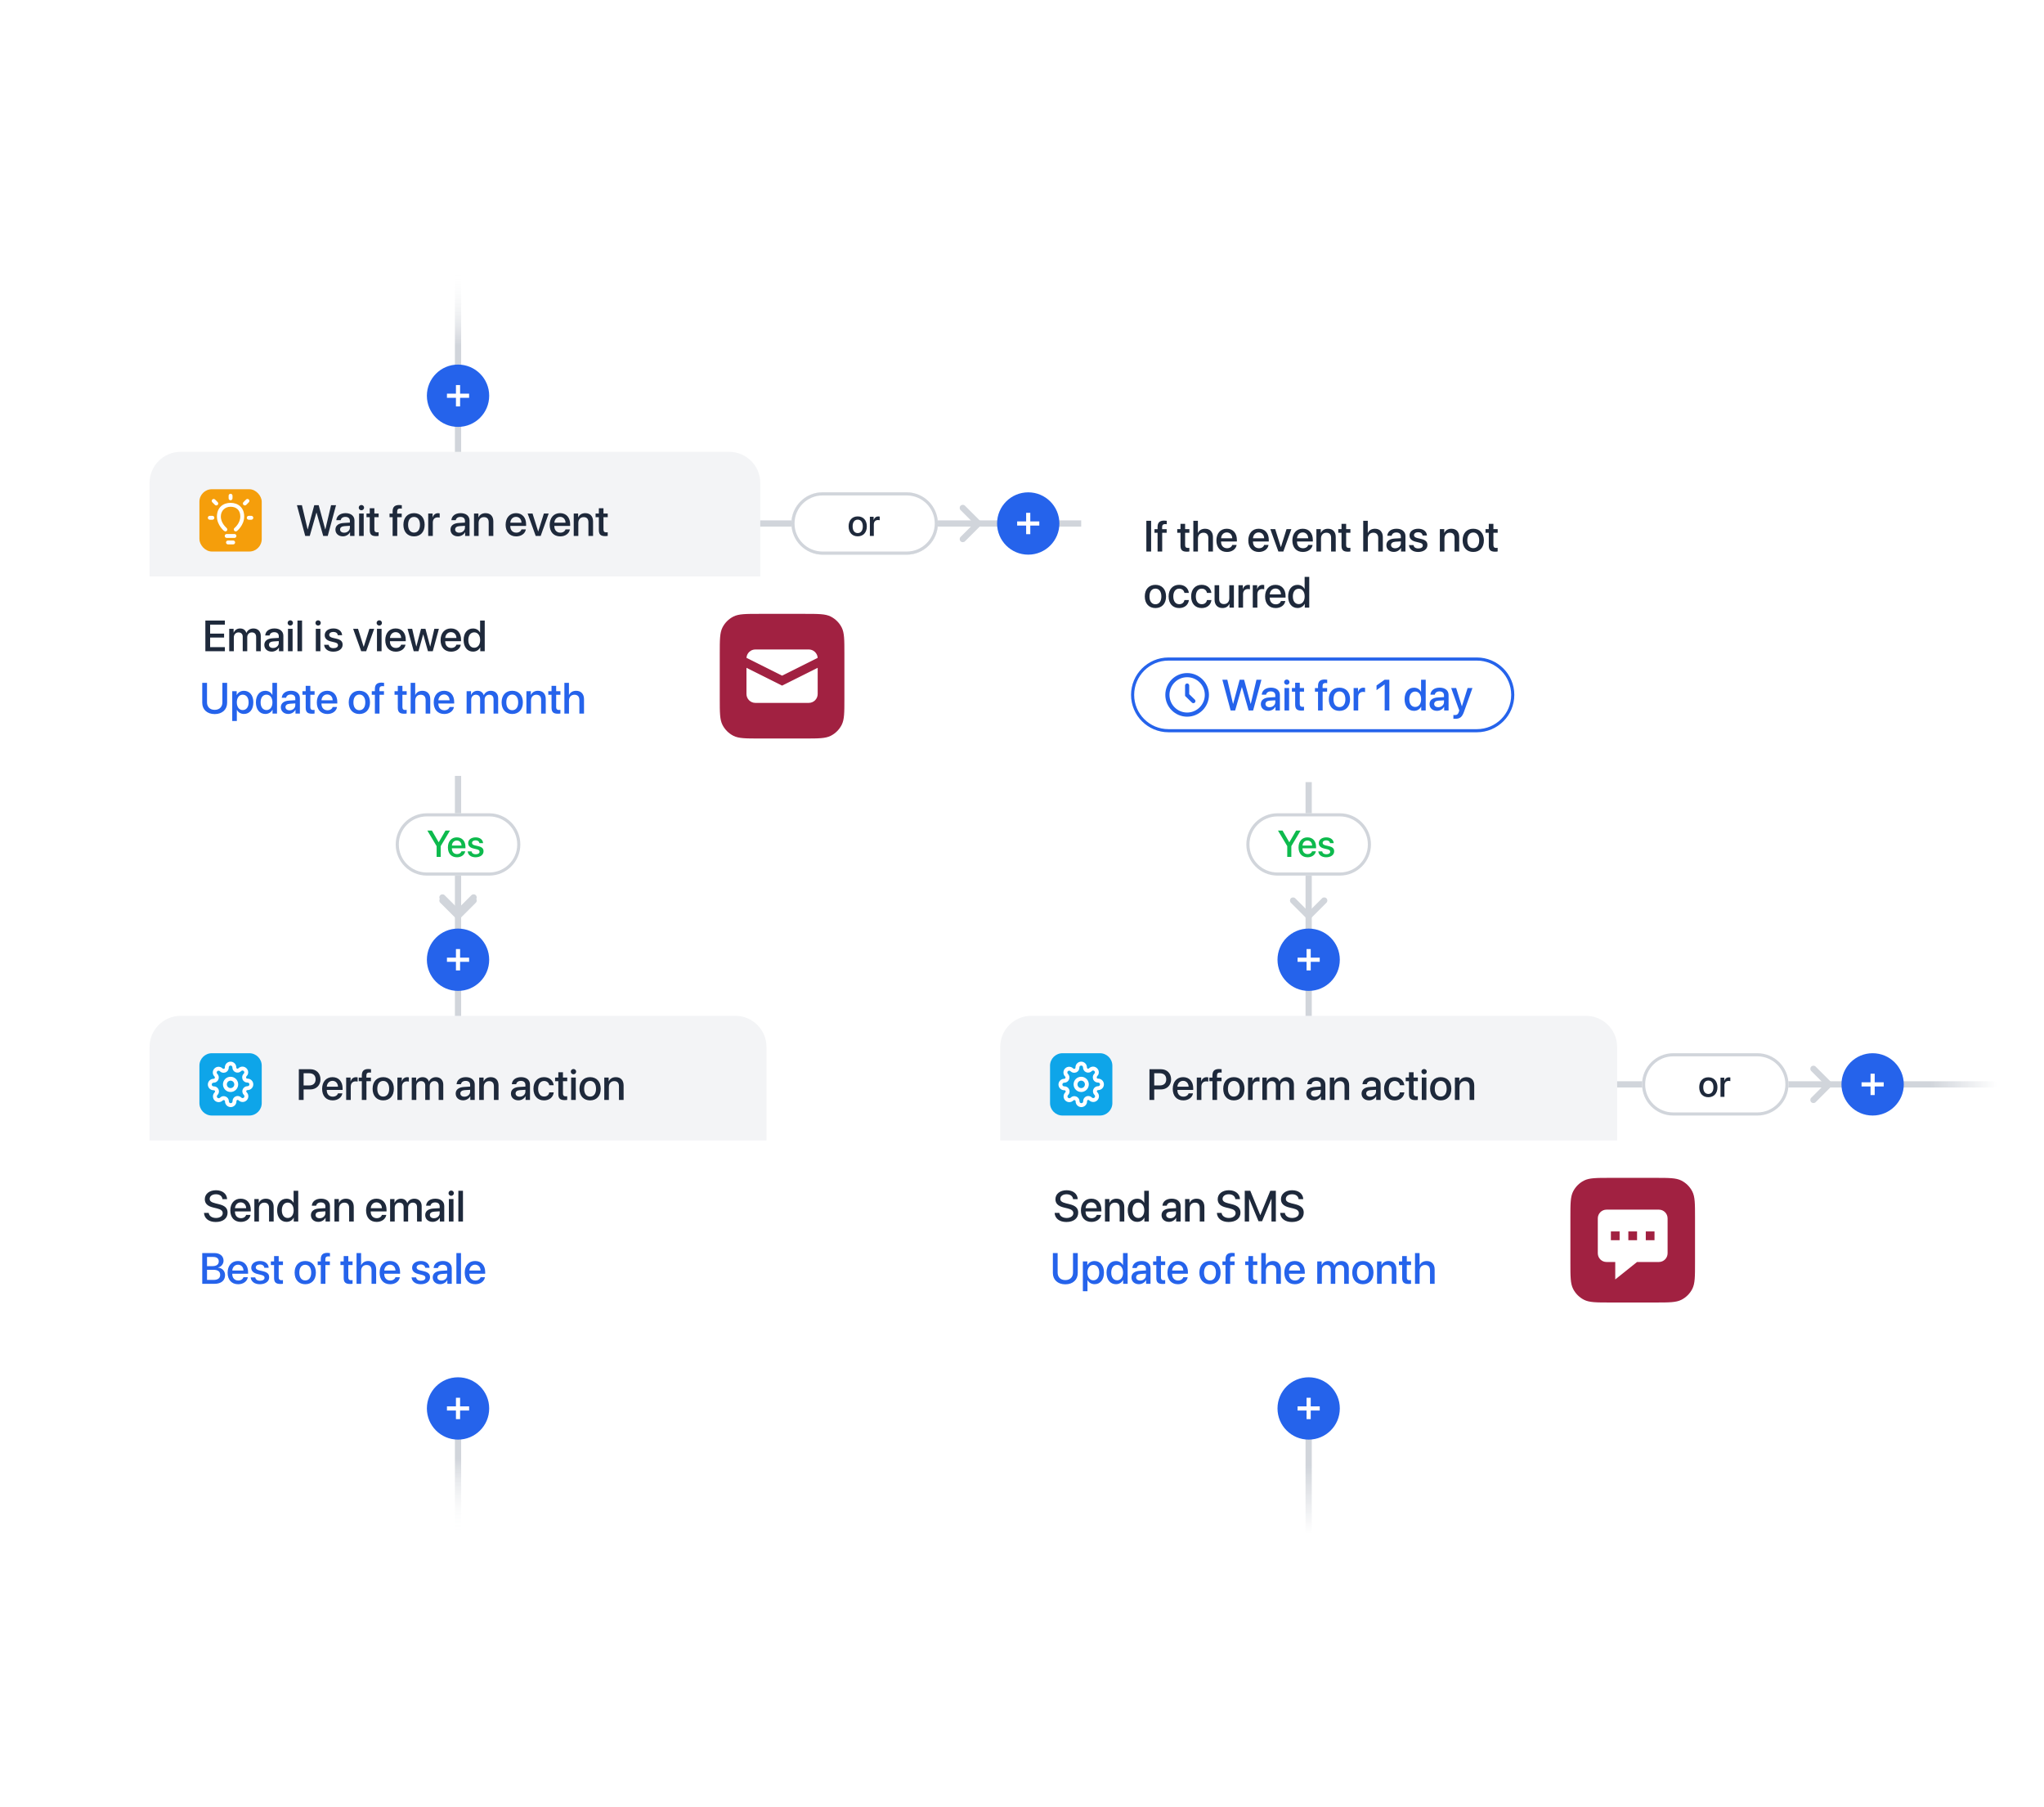 <svg width="656" height="580" viewBox="0 0 656 580" fill="none" xmlns="http://www.w3.org/2000/svg">
<path fill-rule="evenodd" clip-rule="evenodd" d="M146 492L146 87L148 87L148 492L146 492Z" fill="url(#paint0_linear_7600_31352)"/>
<path fill-rule="evenodd" clip-rule="evenodd" d="M419 492V182H421V492H419Z" fill="url(#paint1_linear_7600_31352)"/>
<path fill-rule="evenodd" clip-rule="evenodd" d="M167 167L444 167L444 169L167 169L167 167Z" fill="#D1D5DB"/>
<path fill-rule="evenodd" clip-rule="evenodd" d="M641 349L437 349L437 347L641 347L641 349Z" fill="url(#paint2_linear_7600_31352)"/>
<path fill-rule="evenodd" clip-rule="evenodd" d="M581.293 353.707C580.902 353.317 580.902 352.683 581.293 352.293L585.586 348L581.293 343.707C580.902 343.317 580.902 342.683 581.293 342.293C581.683 341.902 582.317 341.902 582.707 342.293L588.414 348L582.707 353.707C582.317 354.098 581.683 354.098 581.293 353.707Z" fill="#D1D5DB"/>
<g filter="url(#filter0_d_7600_31352)">
<path d="M48 336C48 330.477 52.477 326 58 326H236C241.523 326 246 330.477 246 336V424C246 429.523 241.523 434 236 434H58C52.477 434 48 429.523 48 424V336Z" fill="white"/>
</g>
<path d="M65.472 389.252H66.982C67.092 390.229 68.042 390.872 69.341 390.872C70.585 390.872 71.481 390.229 71.481 389.348C71.481 388.582 70.94 388.124 69.662 387.81L68.384 387.502C66.572 387.064 65.731 386.217 65.731 384.843C65.731 383.141 67.215 381.972 69.32 381.972C71.405 381.972 72.834 383.141 72.882 384.843H71.392C71.303 383.858 70.489 383.264 69.3 383.264C68.11 383.264 67.297 383.865 67.297 384.74C67.297 385.438 67.816 385.848 69.088 386.162L70.175 386.429C72.198 386.907 73.039 387.721 73.039 389.163C73.039 391.009 71.569 392.164 69.231 392.164C67.044 392.164 65.567 391.036 65.472 389.252ZM77.243 385.868C76.211 385.868 75.486 386.654 75.411 387.741H79.007C78.973 386.641 78.275 385.868 77.243 385.868ZM79 389.888H80.401C80.196 391.2 78.952 392.137 77.305 392.137C75.192 392.137 73.914 390.708 73.914 388.438C73.914 386.183 75.213 384.679 77.243 384.679C79.239 384.679 80.483 386.087 80.483 388.268V388.773H75.404V388.862C75.404 390.113 76.156 390.94 77.339 390.94C78.18 390.94 78.802 390.517 79 389.888ZM81.632 392V384.809H83.04V386.012H83.074C83.464 385.191 84.23 384.686 85.337 384.686C86.923 384.686 87.832 385.697 87.832 387.345V392H86.349V387.632C86.349 386.552 85.843 385.957 84.817 385.957C83.778 385.957 83.108 386.695 83.108 387.81V392H81.632ZM91.961 392.123C90.143 392.123 88.939 390.674 88.939 388.404C88.939 386.135 90.143 384.692 91.947 384.692C92.98 384.692 93.8 385.212 94.203 386.005H94.231V382.136H95.714V392H94.278V390.776H94.251C93.827 391.597 93.007 392.123 91.961 392.123ZM92.351 385.937C91.182 385.937 90.45 386.894 90.45 388.404C90.45 389.922 91.182 390.872 92.351 390.872C93.485 390.872 94.244 389.908 94.244 388.404C94.244 386.914 93.485 385.937 92.351 385.937ZM102.591 390.954C103.623 390.954 104.43 390.243 104.43 389.307V388.739L102.659 388.849C101.777 388.91 101.278 389.3 101.278 389.915C101.278 390.544 101.798 390.954 102.591 390.954ZM102.181 392.123C100.772 392.123 99.788 391.248 99.788 389.956C99.788 388.698 100.752 387.926 102.461 387.83L104.43 387.714V387.16C104.43 386.36 103.89 385.882 102.987 385.882C102.133 385.882 101.6 386.292 101.47 386.935H100.075C100.157 385.636 101.265 384.679 103.042 384.679C104.785 384.679 105.899 385.602 105.899 387.044V392H104.484V390.817H104.45C104.033 391.617 103.124 392.123 102.181 392.123ZM107.335 392V384.809H108.743V386.012H108.777C109.167 385.191 109.933 384.686 111.04 384.686C112.626 384.686 113.535 385.697 113.535 387.345V392H112.052V387.632C112.052 386.552 111.546 385.957 110.521 385.957C109.481 385.957 108.812 386.695 108.812 387.81V392H107.335ZM120.815 385.868C119.783 385.868 119.059 386.654 118.983 387.741H122.579C122.545 386.641 121.848 385.868 120.815 385.868ZM122.572 389.888H123.974C123.769 391.2 122.524 392.137 120.877 392.137C118.765 392.137 117.486 390.708 117.486 388.438C117.486 386.183 118.785 384.679 120.815 384.679C122.812 384.679 124.056 386.087 124.056 388.268V388.773H118.977V388.862C118.977 390.113 119.729 390.94 120.911 390.94C121.752 390.94 122.374 390.517 122.572 389.888ZM125.204 392V384.809H126.612V386.019H126.646C126.968 385.219 127.72 384.686 128.69 384.686C129.688 384.686 130.413 385.198 130.7 386.094H130.734C131.104 385.219 131.951 384.686 132.977 384.686C134.398 384.686 135.328 385.629 135.328 387.058V392H133.845V387.413C133.845 386.483 133.346 385.95 132.471 385.95C131.596 385.95 130.987 386.6 130.987 387.509V392H129.538V387.304C129.538 386.477 129.012 385.95 128.178 385.95C127.303 385.95 126.681 386.634 126.681 387.557V392H125.204ZM139.272 390.954C140.305 390.954 141.111 390.243 141.111 389.307V388.739L139.341 388.849C138.459 388.91 137.96 389.3 137.96 389.915C137.96 390.544 138.479 390.954 139.272 390.954ZM138.862 392.123C137.454 392.123 136.47 391.248 136.47 389.956C136.47 388.698 137.434 387.926 139.143 387.83L141.111 387.714V387.16C141.111 386.36 140.571 385.882 139.669 385.882C138.814 385.882 138.281 386.292 138.151 386.935H136.757C136.839 385.636 137.946 384.679 139.724 384.679C141.467 384.679 142.581 385.602 142.581 387.044V392H141.166V390.817H141.132C140.715 391.617 139.806 392.123 138.862 392.123ZM144.064 392V384.809H145.541V392H144.064ZM144.803 383.756C144.331 383.756 143.948 383.38 143.948 382.915C143.948 382.443 144.331 382.067 144.803 382.067C145.281 382.067 145.664 382.443 145.664 382.915C145.664 383.38 145.281 383.756 144.803 383.756ZM147.106 392V382.136H148.583V392H147.106Z" fill="#1E293B"/>
<path d="M68.867 412H64.909V402.136H68.847C70.597 402.136 71.745 403.106 71.745 404.597C71.745 405.643 70.973 406.579 69.988 406.743V406.798C71.328 406.948 72.231 407.898 72.231 409.211C72.231 410.947 70.966 412 68.867 412ZM66.44 403.387V406.333H68.156C69.482 406.333 70.214 405.786 70.214 404.809C70.214 403.893 69.585 403.387 68.478 403.387H66.44ZM66.44 410.749H68.553C69.934 410.749 70.665 410.182 70.665 409.115C70.665 408.049 69.913 407.502 68.464 407.502H66.44V410.749ZM76.38 405.868C75.348 405.868 74.623 406.654 74.548 407.741H78.144C78.109 406.641 77.412 405.868 76.38 405.868ZM78.137 409.888H79.538C79.333 411.2 78.089 412.137 76.441 412.137C74.329 412.137 73.051 410.708 73.051 408.438C73.051 406.183 74.35 404.679 76.38 404.679C78.376 404.679 79.62 406.087 79.62 408.268V408.773H74.541V408.862C74.541 410.113 75.293 410.94 76.476 410.94C77.316 410.94 77.939 410.517 78.137 409.888ZM80.639 406.846C80.639 405.561 81.773 404.679 83.455 404.679C85.055 404.679 86.176 405.574 86.224 406.853H84.836C84.768 406.203 84.241 405.8 83.414 405.8C82.614 405.8 82.081 406.189 82.081 406.757C82.081 407.201 82.436 407.502 83.182 407.687L84.392 407.967C85.841 408.315 86.388 408.862 86.388 409.922C86.388 411.234 85.164 412.137 83.4 412.137C81.698 412.137 80.57 411.255 80.454 409.936H81.917C82.033 410.626 82.566 411.009 83.469 411.009C84.357 411.009 84.904 410.64 84.904 410.059C84.904 409.601 84.631 409.348 83.879 409.156L82.594 408.842C81.295 408.527 80.639 407.851 80.639 406.846ZM87.967 403.106H89.45V404.809H90.817V405.978H89.45V409.942C89.45 410.564 89.724 410.845 90.325 410.845C90.476 410.845 90.715 410.831 90.811 410.811V411.979C90.647 412.021 90.318 412.048 89.99 412.048C88.534 412.048 87.967 411.494 87.967 410.106V405.978H86.921V404.809H87.967V403.106ZM97.968 412.137C95.91 412.137 94.557 410.722 94.557 408.404C94.557 406.094 95.917 404.679 97.968 404.679C100.019 404.679 101.379 406.094 101.379 408.404C101.379 410.722 100.025 412.137 97.968 412.137ZM97.968 410.92C99.13 410.92 99.875 410.004 99.875 408.404C99.875 406.812 99.123 405.896 97.968 405.896C96.812 405.896 96.061 406.812 96.061 408.404C96.061 410.004 96.812 410.92 97.968 410.92ZM102.951 412V405.978H101.96V404.822H102.951V404.118C102.951 402.724 103.607 402.067 105.07 402.067C105.371 402.067 105.706 402.102 105.897 402.136V403.229C105.754 403.202 105.556 403.188 105.357 403.188C104.715 403.188 104.414 403.51 104.414 404.146V404.822H105.87V405.978H104.435V412H102.951ZM110.307 403.106H111.79V404.809H113.157V405.978H111.79V409.942C111.79 410.564 112.063 410.845 112.665 410.845C112.815 410.845 113.055 410.831 113.15 410.811V411.979C112.986 412.021 112.658 412.048 112.33 412.048C110.874 412.048 110.307 411.494 110.307 410.106V405.978H109.261V404.809H110.307V403.106ZM114.429 412V402.136H115.892V406.012H115.926C116.322 405.171 117.108 404.686 118.202 404.686C119.781 404.686 120.725 405.738 120.725 407.365V412H119.241V407.652C119.241 406.593 118.708 405.957 117.669 405.957C116.575 405.957 115.905 406.709 115.905 407.844V412H114.429ZM125.161 405.868C124.129 405.868 123.404 406.654 123.329 407.741H126.925C126.891 406.641 126.193 405.868 125.161 405.868ZM126.918 409.888H128.319C128.114 411.2 126.87 412.137 125.223 412.137C123.11 412.137 121.832 410.708 121.832 408.438C121.832 406.183 123.131 404.679 125.161 404.679C127.157 404.679 128.401 406.087 128.401 408.268V408.773H123.322V408.862C123.322 410.113 124.074 410.94 125.257 410.94C126.098 410.94 126.72 410.517 126.918 409.888ZM132.264 406.846C132.264 405.561 133.398 404.679 135.08 404.679C136.68 404.679 137.801 405.574 137.849 406.853H136.461C136.393 406.203 135.866 405.8 135.039 405.8C134.239 405.8 133.706 406.189 133.706 406.757C133.706 407.201 134.062 407.502 134.807 407.687L136.017 407.967C137.466 408.315 138.013 408.862 138.013 409.922C138.013 411.234 136.789 412.137 135.025 412.137C133.323 412.137 132.195 411.255 132.079 409.936H133.542C133.658 410.626 134.191 411.009 135.094 411.009C135.982 411.009 136.529 410.64 136.529 410.059C136.529 409.601 136.256 409.348 135.504 409.156L134.219 408.842C132.92 408.527 132.264 407.851 132.264 406.846ZM141.677 410.954C142.709 410.954 143.516 410.243 143.516 409.307V408.739L141.745 408.849C140.863 408.91 140.364 409.3 140.364 409.915C140.364 410.544 140.884 410.954 141.677 410.954ZM141.267 412.123C139.858 412.123 138.874 411.248 138.874 409.956C138.874 408.698 139.838 407.926 141.547 407.83L143.516 407.714V407.16C143.516 406.36 142.976 405.882 142.073 405.882C141.219 405.882 140.686 406.292 140.556 406.935H139.161C139.243 405.636 140.351 404.679 142.128 404.679C143.871 404.679 144.985 405.602 144.985 407.044V412H143.57V410.817H143.536C143.119 411.617 142.21 412.123 141.267 412.123ZM146.476 412V402.136H147.952V412H146.476ZM152.478 405.868C151.445 405.868 150.721 406.654 150.646 407.741H154.241C154.207 406.641 153.51 405.868 152.478 405.868ZM154.234 409.888H155.636C155.431 411.2 154.187 412.137 152.539 412.137C150.427 412.137 149.148 410.708 149.148 408.438C149.148 406.183 150.447 404.679 152.478 404.679C154.474 404.679 155.718 406.087 155.718 408.268V408.773H150.639V408.862C150.639 410.113 151.391 410.94 152.573 410.94C153.414 410.94 154.036 410.517 154.234 409.888Z" fill="#2563EB"/>
<path d="M48 336C48 330.477 52.477 326 58 326H236C241.523 326 246 330.477 246 336V366H48V336Z" fill="#F3F4F6"/>
<path d="M64 342C64 339.791 65.791 338 68 338H80C82.209 338 84 339.791 84 342V354C84 356.209 82.209 358 80 358H68C65.791 358 64 356.209 64 354V342Z" fill="#0EA5E9"/>
<path fill-rule="evenodd" clip-rule="evenodd" d="M73.999 340.708C73.511 340.708 73.044 340.902 72.7 341.246C72.355 341.591 72.162 342.058 72.162 342.545V342.647C72.161 342.719 72.139 342.791 72.099 342.851C72.073 342.891 72.039 342.925 72 342.952C71.959 342.961 71.918 342.974 71.88 342.992C71.811 343.022 71.735 343.031 71.661 343.017C71.588 343.004 71.521 342.97 71.468 342.918L71.435 342.885C71.264 342.714 71.061 342.579 70.839 342.486C70.615 342.394 70.376 342.346 70.135 342.346C69.894 342.346 69.655 342.394 69.432 342.486C69.209 342.579 69.006 342.714 68.835 342.885C68.665 343.056 68.529 343.258 68.437 343.481C68.345 343.704 68.297 343.943 68.297 344.185C68.297 344.426 68.345 344.665 68.437 344.888C68.529 345.111 68.665 345.314 68.836 345.484L68.869 345.517C68.92 345.571 68.955 345.638 68.968 345.711C68.981 345.785 68.972 345.861 68.942 345.929C68.937 345.941 68.932 345.953 68.927 345.966C68.901 346.036 68.855 346.098 68.793 346.141C68.734 346.184 68.663 346.208 68.59 346.211H68.544C68.057 346.211 67.59 346.405 67.245 346.749C66.901 347.094 66.707 347.561 66.707 348.048C66.707 348.535 66.901 349.003 67.245 349.347C67.59 349.692 68.057 349.885 68.544 349.885H68.646C68.718 349.886 68.79 349.907 68.85 349.948C68.911 349.988 68.959 350.045 68.988 350.113L68.99 350.119C69.021 350.187 69.03 350.263 69.016 350.337C69.003 350.41 68.969 350.477 68.917 350.53L68.884 350.564C68.713 350.734 68.578 350.937 68.486 351.16C68.393 351.383 68.346 351.622 68.346 351.863C68.346 352.105 68.393 352.344 68.486 352.567C68.578 352.79 68.714 352.993 68.884 353.163C69.055 353.334 69.257 353.469 69.48 353.561C69.703 353.654 69.942 353.701 70.183 353.701C70.425 353.701 70.664 353.654 70.887 353.561C71.11 353.469 71.313 353.333 71.483 353.163L71.516 353.13C71.57 353.078 71.637 353.044 71.71 353.03C71.784 353.017 71.86 353.026 71.928 353.056C71.94 353.062 71.952 353.067 71.965 353.071C72.035 353.097 72.097 353.144 72.14 353.205C72.183 353.265 72.207 353.335 72.21 353.409V353.454C72.21 353.941 72.404 354.409 72.748 354.753C73.093 355.098 73.56 355.291 74.047 355.291C74.534 355.291 75.002 355.098 75.346 354.753C75.691 354.409 75.884 353.941 75.884 353.454V353.353C75.885 353.28 75.906 353.209 75.947 353.148C75.987 353.087 76.044 353.039 76.112 353.011L76.118 353.008C76.186 352.978 76.262 352.969 76.336 352.982C76.409 352.995 76.476 353.03 76.529 353.081L76.563 353.114C76.733 353.285 76.936 353.42 77.159 353.513C77.382 353.605 77.621 353.653 77.862 353.653C78.104 353.653 78.343 353.605 78.566 353.513C78.789 353.42 78.991 353.285 79.162 353.114C79.332 352.944 79.468 352.741 79.56 352.518C79.653 352.295 79.7 352.056 79.7 351.815C79.7 351.573 79.653 351.334 79.56 351.111C79.468 350.888 79.332 350.686 79.162 350.515L79.129 350.482C79.077 350.429 79.043 350.361 79.029 350.289C79.016 350.215 79.025 350.139 79.055 350.07L79.058 350.064C79.087 349.997 79.135 349.94 79.196 349.899C79.256 349.859 79.328 349.837 79.4 349.837H79.453C79.941 349.837 80.408 349.643 80.752 349.299C81.097 348.954 81.29 348.487 81.29 348C81.29 347.512 81.097 347.045 80.752 346.701C80.408 346.356 79.941 346.163 79.453 346.163H79.352C79.279 346.162 79.208 346.14 79.147 346.1C79.107 346.074 79.073 346.04 79.046 346.001C79.037 345.96 79.024 345.92 79.007 345.881C78.977 345.812 78.968 345.736 78.981 345.662C79.036 345.361 79.394 345.124 79.512 344.84C79.604 344.617 79.652 344.377 79.652 344.136C79.652 343.895 79.604 343.656 79.512 343.433C79.262 342.945 79.057 342.721 78.517 342.438C78.294 342.346 78.055 342.298 77.814 342.298C77.572 342.298 77.333 342.346 77.11 342.438C76.887 342.53 76.685 342.666 76.514 342.837L76.481 342.87C76.428 342.921 76.36 342.956 76.287 342.969C76.214 342.982 76.138 342.973 76.069 342.943L76.063 342.94C75.996 342.912 75.939 342.864 75.898 342.803C75.858 342.742 75.836 342.671 75.836 342.598V342.545C75.836 342.058 75.642 341.591 75.298 341.246C74.953 340.902 74.486 340.708 73.999 340.708ZM73.999 341.958C73.921 341.958 73.845 341.973 73.775 342.002C73.704 342.031 73.639 342.075 73.584 342.13C73.473 342.24 73.412 342.389 73.412 342.545V342.651C73.41 342.968 73.316 343.277 73.141 343.541C72.966 343.806 72.718 344.013 72.427 344.138C72.374 344.16 72.32 344.175 72.263 344.183C71.999 344.275 71.715 344.298 71.438 344.247C71.119 344.189 70.824 344.037 70.592 343.81L70.587 343.805L70.551 343.769C70.496 343.714 70.431 343.671 70.36 343.641C70.289 343.612 70.212 343.596 70.135 343.596C70.058 343.596 69.981 343.612 69.91 343.641C69.839 343.671 69.774 343.714 69.72 343.769C69.665 343.823 69.621 343.888 69.592 343.96C69.562 344.031 69.547 344.107 69.547 344.185C69.547 344.262 69.562 344.338 69.592 344.409C69.621 344.481 69.665 344.545 69.719 344.6L69.761 344.641C69.988 344.874 70.14 345.168 70.198 345.488C70.255 345.801 70.218 346.123 70.094 346.416C69.98 346.714 69.781 346.972 69.521 347.158C69.255 347.348 68.939 347.453 68.613 347.461L68.599 347.461H68.544C68.388 347.461 68.239 347.523 68.129 347.633C68.019 347.743 67.957 347.892 67.957 348.048C67.957 348.204 68.019 348.353 68.129 348.463C68.239 348.573 68.388 348.635 68.544 348.635H68.65C68.967 348.637 69.276 348.73 69.54 348.905C69.804 349.08 70.01 349.327 70.135 349.617C70.266 349.913 70.304 350.242 70.246 350.56C70.189 350.88 70.036 351.174 69.809 351.406L69.804 351.411L69.768 351.448C69.713 351.502 69.67 351.567 69.64 351.638C69.611 351.71 69.596 351.786 69.596 351.863C69.596 351.94 69.611 352.017 69.64 352.088C69.67 352.159 69.713 352.224 69.768 352.279C69.822 352.333 69.887 352.377 69.959 352.407C70.03 352.436 70.106 352.451 70.183 352.451C70.261 352.451 70.337 352.436 70.408 352.407C70.48 352.377 70.544 352.334 70.599 352.279L70.64 352.238C70.873 352.011 71.167 351.858 71.487 351.8C71.8 351.744 72.123 351.78 72.415 351.905C72.713 352.019 72.971 352.218 73.157 352.478C73.347 352.743 73.452 353.059 73.46 353.385L73.46 353.4V353.454C73.46 353.61 73.522 353.759 73.632 353.869C73.742 353.979 73.891 354.041 74.047 354.041C74.203 354.041 74.352 353.979 74.462 353.869C74.572 353.759 74.634 353.61 74.634 353.454V353.351L74.634 353.349C74.636 353.032 74.73 352.722 74.904 352.458C75.079 352.195 75.326 351.988 75.616 351.863C75.912 351.733 76.241 351.694 76.559 351.752C76.879 351.81 77.173 351.962 77.405 352.189L77.41 352.194L77.447 352.23C77.501 352.285 77.566 352.329 77.638 352.358C77.709 352.388 77.785 352.403 77.862 352.403C77.939 352.403 78.016 352.388 78.087 352.358C78.158 352.329 78.223 352.285 78.278 352.231C78.332 352.176 78.376 352.111 78.406 352.04C78.435 351.968 78.45 351.892 78.45 351.815C78.45 351.738 78.435 351.661 78.406 351.59C78.376 351.519 78.333 351.454 78.278 351.399L78.237 351.358C78.01 351.126 77.857 350.831 77.799 350.512C77.742 350.193 77.78 349.865 77.91 349.569C78.035 349.279 78.242 349.031 78.505 348.857C78.77 348.682 79.079 348.588 79.396 348.587L79.399 348.587L79.453 348.587C79.609 348.587 79.758 348.525 79.868 348.415C79.978 348.305 80.04 348.155 80.04 348C80.04 347.844 79.978 347.695 79.868 347.585C79.758 347.474 79.609 347.413 79.453 347.413H79.35L79.348 347.413C79.031 347.411 78.721 347.317 78.457 347.142C78.193 346.967 77.985 346.719 77.861 346.428C77.838 346.375 77.823 346.321 77.816 346.264C77.723 346 77.701 345.716 77.751 345.439C77.784 345.259 77.847 345.086 77.936 344.928C78.005 344.806 78.09 344.694 78.188 344.593L78.193 344.588L78.23 344.552C78.284 344.497 78.328 344.432 78.357 344.361C78.387 344.29 78.402 344.213 78.402 344.136C78.402 344.059 78.387 343.982 78.357 343.911C78.328 343.84 78.284 343.775 78.23 343.721C78.175 343.666 78.11 343.622 78.039 343.593C77.967 343.563 77.891 343.548 77.814 343.548C77.737 343.548 77.66 343.563 77.589 343.593C77.518 343.622 77.453 343.666 77.398 343.72L77.357 343.762C77.194 343.921 77.001 344.043 76.79 344.122C76.7 344.156 76.606 344.182 76.511 344.199C76.192 344.257 75.864 344.218 75.568 344.088C75.278 343.963 75.03 343.756 74.856 343.493C74.681 343.229 74.587 342.919 74.586 342.602L74.586 342.6V342.572V342.545C74.586 342.389 74.524 342.24 74.414 342.13C74.304 342.02 74.154 341.958 73.999 341.958Z" fill="white"/>
<path fill-rule="evenodd" clip-rule="evenodd" d="M72.806 348C72.806 347.341 73.34 346.806 73.999 346.806C74.658 346.806 75.192 347.341 75.192 348C75.192 348.659 74.658 349.193 73.999 349.193C73.34 349.193 72.806 348.659 72.806 348ZM73.999 345.556C72.649 345.556 71.556 346.65 71.556 348C71.556 349.349 72.649 350.443 73.999 350.443C75.348 350.443 76.442 349.349 76.442 348C76.442 346.65 75.348 345.556 73.999 345.556Z" fill="white"/>
<path d="M95.909 343.136H99.607C101.521 343.136 102.854 344.455 102.854 346.376C102.854 348.304 101.494 349.63 99.56 349.63H97.44V353H95.909V343.136ZM97.44 344.428V348.345H99.197C100.53 348.345 101.289 347.627 101.289 346.383C101.289 345.139 100.53 344.428 99.204 344.428H97.44ZM106.71 346.868C105.678 346.868 104.953 347.654 104.878 348.741H108.474C108.439 347.641 107.742 346.868 106.71 346.868ZM108.467 350.888H109.868C109.663 352.2 108.419 353.137 106.771 353.137C104.659 353.137 103.381 351.708 103.381 349.438C103.381 347.183 104.68 345.679 106.71 345.679C108.706 345.679 109.95 347.087 109.95 349.268V349.773H104.871V349.862C104.871 351.113 105.623 351.94 106.806 351.94C107.646 351.94 108.269 351.517 108.467 350.888ZM111.099 353V345.809H112.507V347.032H112.541C112.78 346.191 113.423 345.692 114.271 345.692C114.482 345.692 114.667 345.727 114.776 345.747V347.121C114.66 347.073 114.4 347.039 114.113 347.039C113.163 347.039 112.575 347.675 112.575 348.693V353H111.099ZM116.123 353V346.978H115.132V345.822H116.123V345.118C116.123 343.724 116.779 343.067 118.242 343.067C118.543 343.067 118.878 343.102 119.069 343.136V344.229C118.926 344.202 118.728 344.188 118.529 344.188C117.887 344.188 117.586 344.51 117.586 345.146V345.822H119.042V346.978H117.606V353H116.123ZM122.993 353.137C120.936 353.137 119.582 351.722 119.582 349.404C119.582 347.094 120.942 345.679 122.993 345.679C125.044 345.679 126.404 347.094 126.404 349.404C126.404 351.722 125.051 353.137 122.993 353.137ZM122.993 351.92C124.155 351.92 124.9 351.004 124.9 349.404C124.9 347.812 124.148 346.896 122.993 346.896C121.838 346.896 121.086 347.812 121.086 349.404C121.086 351.004 121.838 351.92 122.993 351.92ZM127.546 353V345.809H128.954V347.032H128.988C129.228 346.191 129.87 345.692 130.718 345.692C130.93 345.692 131.114 345.727 131.224 345.747V347.121C131.107 347.073 130.848 347.039 130.561 347.039C129.61 347.039 129.022 347.675 129.022 348.693V353H127.546ZM132.14 353V345.809H133.548V347.019H133.582C133.903 346.219 134.655 345.686 135.626 345.686C136.624 345.686 137.349 346.198 137.636 347.094H137.67C138.039 346.219 138.887 345.686 139.912 345.686C141.334 345.686 142.264 346.629 142.264 348.058V353H140.78V348.413C140.78 347.483 140.281 346.95 139.406 346.95C138.531 346.95 137.923 347.6 137.923 348.509V353H136.474V348.304C136.474 347.477 135.947 346.95 135.113 346.95C134.238 346.95 133.616 347.634 133.616 348.557V353H132.14ZM149.052 351.954C150.084 351.954 150.891 351.243 150.891 350.307V349.739L149.12 349.849C148.238 349.91 147.739 350.3 147.739 350.915C147.739 351.544 148.259 351.954 149.052 351.954ZM148.642 353.123C147.233 353.123 146.249 352.248 146.249 350.956C146.249 349.698 147.213 348.926 148.922 348.83L150.891 348.714V348.16C150.891 347.36 150.351 346.882 149.448 346.882C148.594 346.882 148.061 347.292 147.931 347.935H146.536C146.618 346.636 147.726 345.679 149.503 345.679C151.246 345.679 152.36 346.602 152.36 348.044V353H150.945V351.817H150.911C150.494 352.617 149.585 353.123 148.642 353.123ZM153.796 353V345.809H155.204V347.012H155.238C155.628 346.191 156.394 345.686 157.501 345.686C159.087 345.686 159.996 346.697 159.996 348.345V353H158.513V348.632C158.513 347.552 158.007 346.957 156.981 346.957C155.942 346.957 155.272 347.695 155.272 348.81V353H153.796ZM166.784 351.954C167.816 351.954 168.623 351.243 168.623 350.307V349.739L166.853 349.849C165.971 349.91 165.472 350.3 165.472 350.915C165.472 351.544 165.991 351.954 166.784 351.954ZM166.374 353.123C164.966 353.123 163.981 352.248 163.981 350.956C163.981 349.698 164.945 348.926 166.654 348.83L168.623 348.714V348.16C168.623 347.36 168.083 346.882 167.181 346.882C166.326 346.882 165.793 347.292 165.663 347.935H164.269C164.351 346.636 165.458 345.679 167.235 345.679C168.979 345.679 170.093 346.602 170.093 348.044V353H168.678V351.817H168.644C168.227 352.617 167.317 353.123 166.374 353.123ZM177.701 348.283H176.293C176.143 347.518 175.568 346.909 174.604 346.909C173.463 346.909 172.711 347.859 172.711 349.404C172.711 350.983 173.47 351.899 174.618 351.899C175.527 351.899 176.122 351.4 176.293 350.566H177.715C177.558 352.098 176.334 353.137 174.604 353.137C172.547 353.137 171.207 351.729 171.207 349.404C171.207 347.121 172.547 345.679 174.591 345.679C176.443 345.679 177.571 346.868 177.701 348.283ZM179.191 344.106H180.675V345.809H182.042V346.978H180.675V350.942C180.675 351.564 180.948 351.845 181.55 351.845C181.7 351.845 181.939 351.831 182.035 351.811V352.979C181.871 353.021 181.543 353.048 181.215 353.048C179.759 353.048 179.191 352.494 179.191 351.106V346.978H178.146V345.809H179.191V344.106ZM183.307 353V345.809H184.783V353H183.307ZM184.045 344.756C183.573 344.756 183.19 344.38 183.19 343.915C183.19 343.443 183.573 343.067 184.045 343.067C184.523 343.067 184.906 343.443 184.906 343.915C184.906 344.38 184.523 344.756 184.045 344.756ZM189.384 353.137C187.326 353.137 185.973 351.722 185.973 349.404C185.973 347.094 187.333 345.679 189.384 345.679C191.435 345.679 192.795 347.094 192.795 349.404C192.795 351.722 191.441 353.137 189.384 353.137ZM189.384 351.92C190.546 351.92 191.291 351.004 191.291 349.404C191.291 347.812 190.539 346.896 189.384 346.896C188.229 346.896 187.477 347.812 187.477 349.404C187.477 351.004 188.229 351.92 189.384 351.92ZM193.937 353V345.809H195.345V347.012H195.379C195.769 346.191 196.534 345.686 197.642 345.686C199.228 345.686 200.137 346.697 200.137 348.345V353H198.653V348.632C198.653 347.552 198.147 346.957 197.122 346.957C196.083 346.957 195.413 347.695 195.413 348.81V353H193.937Z" fill="#1E293B"/>
<rect x="254.5" y="158.5" width="46" height="19" rx="9.5" fill="white"/>
<rect x="254.5" y="158.5" width="46" height="19" rx="9.5" stroke="#D1D5DB"/>
<path d="M254 168C254 162.477 258.477 158 264 158H291C296.523 158 301 162.477 301 168C301 173.523 296.523 178 291 178H264C258.477 178 254 173.523 254 168Z" fill="white"/>
<path fill-rule="evenodd" clip-rule="evenodd" d="M291 159H264C259.029 159 255 163.029 255 168C255 172.971 259.029 177 264 177H291C295.971 177 300 172.971 300 168C300 163.029 295.971 159 291 159ZM264 158C258.477 158 254 162.477 254 168C254 173.523 258.477 178 264 178H291C296.523 178 301 173.523 301 168C301 162.477 296.523 158 291 158H264Z" fill="#D1D5DB"/>
<path d="M275.275 172.117C273.512 172.117 272.352 170.904 272.352 168.918C272.352 166.938 273.518 165.725 275.275 165.725C277.033 165.725 278.199 166.938 278.199 168.918C278.199 170.904 277.039 172.117 275.275 172.117ZM275.275 171.074C276.271 171.074 276.91 170.289 276.91 168.918C276.91 167.553 276.266 166.768 275.275 166.768C274.285 166.768 273.641 167.553 273.641 168.918C273.641 170.289 274.285 171.074 275.275 171.074ZM279.178 172V165.836H280.385V166.885H280.414C280.619 166.164 281.17 165.736 281.896 165.736C282.078 165.736 282.236 165.766 282.33 165.783V166.961C282.23 166.92 282.008 166.891 281.762 166.891C280.947 166.891 280.443 167.436 280.443 168.309V172H279.178Z" fill="#1E293B"/>
<path d="M347 241C347 246.523 351.477 251 357 251H503C508.523 251 513 246.523 513 241V161C513 155.477 508.523 151 503 151H357C351.477 151 347 155.477 347 161V241Z" fill="white"/>
<path d="M369.44 177H367.909V167.136H369.44V177ZM371.512 177V170.978H370.521V169.822H371.512V169.118C371.512 167.724 372.168 167.067 373.631 167.067C373.932 167.067 374.267 167.102 374.458 167.136V168.229C374.314 168.202 374.116 168.188 373.918 168.188C373.275 168.188 372.975 168.51 372.975 169.146V169.822H374.431V170.978H372.995V177H371.512ZM378.867 168.106H380.351V169.809H381.718V170.978H380.351V174.942C380.351 175.564 380.624 175.845 381.226 175.845C381.376 175.845 381.615 175.831 381.711 175.811V176.979C381.547 177.021 381.219 177.048 380.891 177.048C379.435 177.048 378.867 176.494 378.867 175.106V170.978H377.821V169.809H378.867V168.106ZM382.989 177V167.136H384.452V171.012H384.486C384.883 170.171 385.669 169.686 386.763 169.686C388.342 169.686 389.285 170.738 389.285 172.365V177H387.802V172.652C387.802 171.593 387.269 170.957 386.229 170.957C385.136 170.957 384.466 171.709 384.466 172.844V177H382.989ZM393.722 170.868C392.689 170.868 391.965 171.654 391.89 172.741H395.485C395.451 171.641 394.754 170.868 393.722 170.868ZM395.479 174.888H396.88C396.675 176.2 395.431 177.137 393.783 177.137C391.671 177.137 390.393 175.708 390.393 173.438C390.393 171.183 391.691 169.679 393.722 169.679C395.718 169.679 396.962 171.087 396.962 173.268V173.773H391.883V173.862C391.883 175.113 392.635 175.94 393.817 175.94C394.658 175.94 395.28 175.517 395.479 174.888ZM403.962 170.868C402.93 170.868 402.205 171.654 402.13 172.741H405.726C405.691 171.641 404.994 170.868 403.962 170.868ZM405.719 174.888H407.12C406.915 176.2 405.671 177.137 404.023 177.137C401.911 177.137 400.633 175.708 400.633 173.438C400.633 171.183 401.932 169.679 403.962 169.679C405.958 169.679 407.202 171.087 407.202 173.268V173.773H402.123V173.862C402.123 175.113 402.875 175.94 404.058 175.94C404.898 175.94 405.521 175.517 405.719 174.888ZM414.448 169.809L411.871 177H410.285L407.694 169.809H409.267L411.071 175.558H411.099L412.903 169.809H414.448ZM418.099 170.868C417.066 170.868 416.342 171.654 416.267 172.741H419.862C419.828 171.641 419.131 170.868 418.099 170.868ZM419.855 174.888H421.257C421.052 176.2 419.808 177.137 418.16 177.137C416.048 177.137 414.77 175.708 414.77 173.438C414.77 171.183 416.068 169.679 418.099 169.679C420.095 169.679 421.339 171.087 421.339 173.268V173.773H416.26V173.862C416.26 175.113 417.012 175.94 418.194 175.94C419.035 175.94 419.657 175.517 419.855 174.888ZM422.487 177V169.809H423.896V171.012H423.93C424.319 170.191 425.085 169.686 426.192 169.686C427.778 169.686 428.688 170.697 428.688 172.345V177H427.204V172.632C427.204 171.552 426.698 170.957 425.673 170.957C424.634 170.957 423.964 171.695 423.964 172.81V177H422.487ZM430.547 168.106H432.03V169.809H433.397V170.978H432.03V174.942C432.03 175.564 432.304 175.845 432.905 175.845C433.056 175.845 433.295 175.831 433.391 175.811V176.979C433.227 177.021 432.898 177.048 432.57 177.048C431.114 177.048 430.547 176.494 430.547 175.106V170.978H429.501V169.809H430.547V168.106ZM437.513 177V167.136H438.976V171.012H439.01C439.406 170.171 440.192 169.686 441.286 169.686C442.865 169.686 443.809 170.738 443.809 172.365V177H442.325V172.652C442.325 171.593 441.792 170.957 440.753 170.957C439.659 170.957 438.989 171.709 438.989 172.844V177H437.513ZM447.753 175.954C448.785 175.954 449.592 175.243 449.592 174.307V173.739L447.821 173.849C446.939 173.91 446.44 174.3 446.44 174.915C446.44 175.544 446.96 175.954 447.753 175.954ZM447.343 177.123C445.935 177.123 444.95 176.248 444.95 174.956C444.95 173.698 445.914 172.926 447.623 172.83L449.592 172.714V172.16C449.592 171.36 449.052 170.882 448.149 170.882C447.295 170.882 446.762 171.292 446.632 171.935H445.237C445.319 170.636 446.427 169.679 448.204 169.679C449.947 169.679 451.062 170.602 451.062 172.044V177H449.646V175.817H449.612C449.195 176.617 448.286 177.123 447.343 177.123ZM452.367 171.846C452.367 170.561 453.502 169.679 455.184 169.679C456.783 169.679 457.904 170.574 457.952 171.853H456.564C456.496 171.203 455.97 170.8 455.143 170.8C454.343 170.8 453.81 171.189 453.81 171.757C453.81 172.201 454.165 172.502 454.91 172.687L456.12 172.967C457.569 173.315 458.116 173.862 458.116 174.922C458.116 176.234 456.893 177.137 455.129 177.137C453.427 177.137 452.299 176.255 452.183 174.936H453.646C453.762 175.626 454.295 176.009 455.197 176.009C456.086 176.009 456.633 175.64 456.633 175.059C456.633 174.601 456.359 174.348 455.607 174.156L454.322 173.842C453.023 173.527 452.367 172.851 452.367 171.846ZM462.108 177V169.809H463.517V171.012H463.551C463.94 170.191 464.706 169.686 465.813 169.686C467.399 169.686 468.309 170.697 468.309 172.345V177H466.825V172.632C466.825 171.552 466.319 170.957 465.294 170.957C464.255 170.957 463.585 171.695 463.585 172.81V177H462.108ZM472.827 177.137C470.77 177.137 469.416 175.722 469.416 173.404C469.416 171.094 470.776 169.679 472.827 169.679C474.878 169.679 476.238 171.094 476.238 173.404C476.238 175.722 474.885 177.137 472.827 177.137ZM472.827 175.92C473.989 175.92 474.734 175.004 474.734 173.404C474.734 171.812 473.982 170.896 472.827 170.896C471.672 170.896 470.92 171.812 470.92 173.404C470.92 175.004 471.672 175.92 472.827 175.92ZM477.811 168.106H479.294V169.809H480.661V170.978H479.294V174.942C479.294 175.564 479.567 175.845 480.169 175.845C480.319 175.845 480.559 175.831 480.654 175.811V176.979C480.49 177.021 480.162 177.048 479.834 177.048C478.378 177.048 477.811 176.494 477.811 175.106V170.978H476.765V169.809H477.811V168.106ZM370.821 195.137C368.764 195.137 367.41 193.722 367.41 191.404C367.41 189.094 368.771 187.679 370.821 187.679C372.872 187.679 374.232 189.094 374.232 191.404C374.232 193.722 372.879 195.137 370.821 195.137ZM370.821 193.92C371.983 193.92 372.729 193.004 372.729 191.404C372.729 189.812 371.977 188.896 370.821 188.896C369.666 188.896 368.914 189.812 368.914 191.404C368.914 193.004 369.666 193.92 370.821 193.92ZM381.547 190.283H380.139C379.988 189.518 379.414 188.909 378.45 188.909C377.309 188.909 376.557 189.859 376.557 191.404C376.557 192.983 377.315 193.899 378.464 193.899C379.373 193.899 379.968 193.4 380.139 192.566H381.561C381.403 194.098 380.18 195.137 378.45 195.137C376.393 195.137 375.053 193.729 375.053 191.404C375.053 189.121 376.393 187.679 378.437 187.679C380.289 187.679 381.417 188.868 381.547 190.283ZM388.779 190.283H387.371C387.221 189.518 386.646 188.909 385.683 188.909C384.541 188.909 383.789 189.859 383.789 191.404C383.789 192.983 384.548 193.899 385.696 193.899C386.605 193.899 387.2 193.4 387.371 192.566H388.793C388.636 194.098 387.412 195.137 385.683 195.137C383.625 195.137 382.285 193.729 382.285 191.404C382.285 189.121 383.625 187.679 385.669 187.679C387.521 187.679 388.649 188.868 388.779 190.283ZM396.005 187.809V195H394.59V193.783H394.556C394.159 194.645 393.428 195.13 392.327 195.13C390.762 195.13 389.805 194.111 389.805 192.464V187.809H391.281V192.177C391.281 193.271 391.801 193.858 392.819 193.858C393.886 193.858 394.528 193.12 394.528 191.999V187.809H396.005ZM397.468 195V187.809H398.876V189.032H398.91C399.149 188.191 399.792 187.692 400.64 187.692C400.852 187.692 401.036 187.727 401.146 187.747V189.121C401.029 189.073 400.77 189.039 400.482 189.039C399.532 189.039 398.944 189.675 398.944 190.693V195H397.468ZM402.062 195V187.809H403.47V189.032H403.504C403.743 188.191 404.386 187.692 405.233 187.692C405.445 187.692 405.63 187.727 405.739 187.747V189.121C405.623 189.073 405.363 189.039 405.076 189.039C404.126 189.039 403.538 189.675 403.538 190.693V195H402.062ZM409.349 188.868C408.316 188.868 407.592 189.654 407.517 190.741H411.112C411.078 189.641 410.381 188.868 409.349 188.868ZM411.105 192.888H412.507C412.302 194.2 411.058 195.137 409.41 195.137C407.298 195.137 406.02 193.708 406.02 191.438C406.02 189.183 407.318 187.679 409.349 187.679C411.345 187.679 412.589 189.087 412.589 191.268V191.773H407.51V191.862C407.51 193.113 408.262 193.94 409.444 193.94C410.285 193.94 410.907 193.517 411.105 192.888ZM416.438 195.123C414.619 195.123 413.416 193.674 413.416 191.404C413.416 189.135 414.619 187.692 416.424 187.692C417.456 187.692 418.276 188.212 418.68 189.005H418.707V185.136H420.19V195H418.755V193.776H418.728C418.304 194.597 417.483 195.123 416.438 195.123ZM416.827 188.937C415.658 188.937 414.927 189.894 414.927 191.404C414.927 192.922 415.658 193.872 416.827 193.872C417.962 193.872 418.721 192.908 418.721 191.404C418.721 189.914 417.962 188.937 416.827 188.937Z" fill="#1E293B"/>
<path fill-rule="evenodd" clip-rule="evenodd" d="M474 212H375C368.925 212 364 216.925 364 223C364 229.075 368.925 234 375 234H474C480.075 234 485 229.075 485 223C485 216.925 480.075 212 474 212ZM375 211C368.373 211 363 216.373 363 223C363 229.627 368.373 235 375 235H474C480.627 235 486 229.627 486 223C486 216.373 480.627 211 474 211H375Z" fill="#2563EB"/>
<path fill-rule="evenodd" clip-rule="evenodd" d="M386.67 223C386.67 226.131 384.131 228.67 381 228.67C377.869 228.67 375.33 226.131 375.33 223C375.33 219.869 377.869 217.33 381 217.33C384.131 217.33 386.67 219.869 386.67 223ZM388 223C388 226.866 384.866 230 381 230C377.134 230 374 226.866 374 223C374 219.134 377.134 216 381 216C384.866 216 388 219.134 388 223ZM381.665 220C381.665 219.633 381.367 219.335 381 219.335C380.633 219.335 380.335 219.633 380.335 220V223.056V223.337L380.536 223.532L382.536 225.477C382.8 225.733 383.221 225.727 383.477 225.464C383.733 225.2 383.727 224.779 383.464 224.523L381.665 222.775V220Z" fill="#2563EB"/>
<path d="M398.535 220.562L396.409 228H394.96L392.301 218.136H393.894L395.719 225.86H395.773L397.858 218.136H399.28L401.372 225.86H401.427L403.252 218.136H404.845L402.179 228H400.736L398.604 220.562H398.535ZM407.456 226.954C408.488 226.954 409.295 226.243 409.295 225.307V224.739L407.524 224.849C406.643 224.91 406.144 225.3 406.144 225.915C406.144 226.544 406.663 226.954 407.456 226.954ZM407.046 228.123C405.638 228.123 404.653 227.248 404.653 225.956C404.653 224.698 405.617 223.926 407.326 223.83L409.295 223.714V223.16C409.295 222.36 408.755 221.882 407.853 221.882C406.998 221.882 406.465 222.292 406.335 222.935H404.94C405.022 221.636 406.13 220.679 407.907 220.679C409.65 220.679 410.765 221.602 410.765 223.044V228H409.35V226.817H409.315C408.898 227.617 407.989 228.123 407.046 228.123ZM412.248 228V220.809H413.725V228H412.248ZM412.986 219.756C412.515 219.756 412.132 219.38 412.132 218.915C412.132 218.443 412.515 218.067 412.986 218.067C413.465 218.067 413.848 218.443 413.848 218.915C413.848 219.38 413.465 219.756 412.986 219.756ZM415.666 219.106H417.149V220.809H418.517V221.978H417.149V225.942C417.149 226.564 417.423 226.845 418.024 226.845C418.175 226.845 418.414 226.831 418.51 226.811V227.979C418.346 228.021 418.018 228.048 417.689 228.048C416.233 228.048 415.666 227.494 415.666 226.106V221.978H414.62V220.809H415.666V219.106ZM423.008 228V221.978H422.017V220.822H423.008V220.118C423.008 218.724 423.664 218.067 425.127 218.067C425.428 218.067 425.763 218.102 425.954 218.136V219.229C425.811 219.202 425.612 219.188 425.414 219.188C424.771 219.188 424.471 219.51 424.471 220.146V220.822H425.927V221.978H424.491V228H423.008ZM429.878 228.137C427.82 228.137 426.467 226.722 426.467 224.404C426.467 222.094 427.827 220.679 429.878 220.679C431.929 220.679 433.289 222.094 433.289 224.404C433.289 226.722 431.936 228.137 429.878 228.137ZM429.878 226.92C431.04 226.92 431.785 226.004 431.785 224.404C431.785 222.812 431.033 221.896 429.878 221.896C428.723 221.896 427.971 222.812 427.971 224.404C427.971 226.004 428.723 226.92 429.878 226.92ZM434.431 228V220.809H435.839V222.032H435.873C436.112 221.191 436.755 220.692 437.603 220.692C437.814 220.692 437.999 220.727 438.108 220.747V222.121C437.992 222.073 437.732 222.039 437.445 222.039C436.495 222.039 435.907 222.675 435.907 223.693V228H434.431ZM444.397 228V219.653H444.363L441.786 221.485V219.981L444.384 218.136H445.895V228H444.397ZM453.811 228.123C451.992 228.123 450.789 226.674 450.789 224.404C450.789 222.135 451.992 220.692 453.797 220.692C454.829 220.692 455.649 221.212 456.053 222.005H456.08V218.136H457.563V228H456.128V226.776H456.101C455.677 227.597 454.856 228.123 453.811 228.123ZM454.2 221.937C453.031 221.937 452.3 222.894 452.3 224.404C452.3 225.922 453.031 226.872 454.2 226.872C455.335 226.872 456.094 225.908 456.094 224.404C456.094 222.914 455.335 221.937 454.2 221.937ZM461.597 226.954C462.629 226.954 463.436 226.243 463.436 225.307V224.739L461.665 224.849C460.783 224.91 460.284 225.3 460.284 225.915C460.284 226.544 460.804 226.954 461.597 226.954ZM461.187 228.123C459.778 228.123 458.794 227.248 458.794 225.956C458.794 224.698 459.758 223.926 461.467 223.83L463.436 223.714V223.16C463.436 222.36 462.896 221.882 461.993 221.882C461.139 221.882 460.605 222.292 460.476 222.935H459.081C459.163 221.636 460.271 220.679 462.048 220.679C463.791 220.679 464.905 221.602 464.905 223.044V228H463.49V226.817H463.456C463.039 227.617 462.13 228.123 461.187 228.123ZM467.052 230.68C466.936 230.68 466.56 230.666 466.45 230.646V229.449C466.56 229.477 466.806 229.477 466.929 229.477C467.619 229.477 467.981 229.189 468.207 228.451C468.207 228.438 468.337 228.014 468.337 228.007L465.739 220.809H467.339L469.164 226.66H469.185L471.01 220.809H472.568L469.868 228.376C469.253 230.119 468.549 230.68 467.052 230.68Z" fill="#2563EB"/>
<path d="M142 289L147 294L152 289" stroke="#D1D5DB" stroke-width="2" stroke-linecap="round"/>
<path fill-rule="evenodd" clip-rule="evenodd" d="M141.293 287.293C141.683 286.902 142.317 286.902 142.707 287.293L147 291.586L151.293 287.293C151.683 286.902 152.317 286.902 152.707 287.293C153.098 287.683 153.098 288.317 152.707 288.707L147 294.414L141.293 288.707C140.902 288.317 140.902 287.683 141.293 287.293Z" fill="#D1D5DB"/>
<path fill-rule="evenodd" clip-rule="evenodd" d="M414.293 288.293C414.683 287.902 415.317 287.902 415.707 288.293L420 292.586L424.293 288.293C424.683 287.902 425.317 287.902 425.707 288.293C426.098 288.683 426.098 289.317 425.707 289.707L420 295.414L414.293 289.707C413.902 289.317 413.902 288.683 414.293 288.293Z" fill="#D1D5DB"/>
<path fill-rule="evenodd" clip-rule="evenodd" d="M308.293 173.707C307.902 173.317 307.902 172.683 308.293 172.293L312.586 168L308.293 163.707C307.902 163.317 307.902 162.683 308.293 162.293C308.683 161.902 309.317 161.902 309.707 162.293L315.414 168L309.707 173.707C309.317 174.098 308.683 174.098 308.293 173.707Z" fill="#D1D5DB"/>
<path d="M48 238.688C48 244.383 52.477 249 58 249H234C239.523 249 244 244.383 244 238.688V183H48V238.688Z" fill="white"/>
<path d="M72.171 207.674V209H65.909V199.136H72.171V200.455H67.44V203.34H71.918V204.611H67.44V207.674H72.171ZM73.565 209V201.809H74.974V203.019H75.008C75.329 202.219 76.081 201.686 77.052 201.686C78.05 201.686 78.774 202.198 79.061 203.094H79.096C79.465 202.219 80.312 201.686 81.338 201.686C82.76 201.686 83.689 202.629 83.689 204.058V209H82.206V204.413C82.206 203.483 81.707 202.95 80.832 202.95C79.957 202.95 79.349 203.6 79.349 204.509V209H77.899V204.304C77.899 203.477 77.373 202.95 76.539 202.95C75.664 202.95 75.042 203.634 75.042 204.557V209H73.565ZM87.634 207.954C88.666 207.954 89.473 207.243 89.473 206.307V205.739L87.702 205.849C86.82 205.91 86.321 206.3 86.321 206.915C86.321 207.544 86.841 207.954 87.634 207.954ZM87.224 209.123C85.815 209.123 84.831 208.248 84.831 206.956C84.831 205.698 85.795 204.926 87.504 204.83L89.473 204.714V204.16C89.473 203.36 88.933 202.882 88.03 202.882C87.176 202.882 86.643 203.292 86.513 203.935H85.118C85.2 202.636 86.308 201.679 88.085 201.679C89.828 201.679 90.942 202.602 90.942 204.044V209H89.527V207.817H89.493C89.076 208.617 88.167 209.123 87.224 209.123ZM92.426 209V201.809H93.902V209H92.426ZM93.164 200.756C92.692 200.756 92.31 200.38 92.31 199.915C92.31 199.443 92.692 199.067 93.164 199.067C93.643 199.067 94.025 199.443 94.025 199.915C94.025 200.38 93.643 200.756 93.164 200.756ZM95.468 209V199.136H96.944V209H95.468ZM101.354 209V201.809H102.83V209H101.354ZM102.092 200.756C101.62 200.756 101.237 200.38 101.237 199.915C101.237 199.443 101.62 199.067 102.092 199.067C102.57 199.067 102.953 199.443 102.953 199.915C102.953 200.38 102.57 200.756 102.092 200.756ZM104.211 203.846C104.211 202.561 105.346 201.679 107.027 201.679C108.627 201.679 109.748 202.574 109.796 203.853H108.408C108.34 203.203 107.813 202.8 106.986 202.8C106.187 202.8 105.653 203.189 105.653 203.757C105.653 204.201 106.009 204.502 106.754 204.687L107.964 204.967C109.413 205.315 109.96 205.862 109.96 206.922C109.96 208.234 108.736 209.137 106.973 209.137C105.271 209.137 104.143 208.255 104.026 206.936H105.489C105.605 207.626 106.139 208.009 107.041 208.009C107.93 208.009 108.477 207.64 108.477 207.059C108.477 206.601 108.203 206.348 107.451 206.156L106.166 205.842C104.867 205.527 104.211 204.851 104.211 203.846ZM120.091 201.809L117.514 209H115.928L113.337 201.809H114.909L116.714 207.558H116.741L118.546 201.809H120.091ZM120.986 209V201.809H122.463V209H120.986ZM121.725 200.756C121.253 200.756 120.87 200.38 120.87 199.915C120.87 199.443 121.253 199.067 121.725 199.067C122.203 199.067 122.586 199.443 122.586 199.915C122.586 200.38 122.203 200.756 121.725 200.756ZM126.981 202.868C125.949 202.868 125.225 203.654 125.149 204.741H128.745C128.711 203.641 128.014 202.868 126.981 202.868ZM128.738 206.888H130.14C129.935 208.2 128.69 209.137 127.043 209.137C124.931 209.137 123.652 207.708 123.652 205.438C123.652 203.183 124.951 201.679 126.981 201.679C128.978 201.679 130.222 203.087 130.222 205.268V205.773H125.143V205.862C125.143 207.113 125.895 207.94 127.077 207.94C127.918 207.94 128.54 207.517 128.738 206.888ZM140.858 201.809L138.89 209H137.352L135.841 203.613H135.807L134.31 209H132.785L130.81 201.809H132.286L133.599 207.469H133.626L135.123 201.809H136.545L138.049 207.469H138.083L139.396 201.809H140.858ZM144.728 202.868C143.695 202.868 142.971 203.654 142.896 204.741H146.491C146.457 203.641 145.76 202.868 144.728 202.868ZM146.484 206.888H147.886C147.681 208.2 146.437 209.137 144.789 209.137C142.677 209.137 141.398 207.708 141.398 205.438C141.398 203.183 142.697 201.679 144.728 201.679C146.724 201.679 147.968 203.087 147.968 205.268V205.773H142.889V205.862C142.889 207.113 143.641 207.94 144.823 207.94C145.664 207.94 146.286 207.517 146.484 206.888ZM151.816 209.123C149.998 209.123 148.795 207.674 148.795 205.404C148.795 203.135 149.998 201.692 151.803 201.692C152.835 201.692 153.655 202.212 154.059 203.005H154.086V199.136H155.569V209H154.134V207.776H154.106C153.683 208.597 152.862 209.123 151.816 209.123ZM152.206 202.937C151.037 202.937 150.306 203.894 150.306 205.404C150.306 206.922 151.037 207.872 152.206 207.872C153.341 207.872 154.1 206.908 154.1 205.404C154.1 203.914 153.341 202.937 152.206 202.937Z" fill="#1E293B"/>
<path d="M66.44 219.136V225.404C66.44 226.812 67.329 227.804 68.901 227.804C70.474 227.804 71.369 226.812 71.369 225.404V219.136H72.894V225.534C72.894 227.66 71.376 229.164 68.901 229.164C66.427 229.164 64.909 227.66 64.909 225.534V219.136H66.44ZM78.28 221.692C80.106 221.692 81.309 223.128 81.309 225.404C81.309 227.681 80.112 229.123 78.308 229.123C77.275 229.123 76.455 228.617 76.045 227.817H76.011V231.379H74.534V221.809H75.963V223.046H75.99C76.414 222.219 77.241 221.692 78.28 221.692ZM77.891 227.872C79.06 227.872 79.791 226.915 79.791 225.404C79.791 223.9 79.06 222.937 77.891 222.937C76.763 222.937 76.004 223.921 76.004 225.404C76.004 226.901 76.756 227.872 77.891 227.872ZM85.15 229.123C83.332 229.123 82.129 227.674 82.129 225.404C82.129 223.135 83.332 221.692 85.137 221.692C86.169 221.692 86.989 222.212 87.393 223.005H87.42V219.136H88.903V229H87.468V227.776H87.44C87.017 228.597 86.196 229.123 85.15 229.123ZM85.54 222.937C84.371 222.937 83.64 223.894 83.64 225.404C83.64 226.922 84.371 227.872 85.54 227.872C86.675 227.872 87.434 226.908 87.434 225.404C87.434 223.914 86.675 222.937 85.54 222.937ZM92.936 227.954C93.969 227.954 94.775 227.243 94.775 226.307V225.739L93.005 225.849C92.123 225.91 91.624 226.3 91.624 226.915C91.624 227.544 92.144 227.954 92.936 227.954ZM92.526 229.123C91.118 229.123 90.134 228.248 90.134 226.956C90.134 225.698 91.098 224.926 92.807 224.83L94.775 224.714V224.16C94.775 223.36 94.235 222.882 93.333 222.882C92.478 222.882 91.945 223.292 91.815 223.935H90.421C90.503 222.636 91.61 221.679 93.388 221.679C95.131 221.679 96.245 222.602 96.245 224.044V229H94.83V227.817H94.796C94.379 228.617 93.47 229.123 92.526 229.123ZM98.111 220.106H99.595V221.809H100.962V222.978H99.595V226.942C99.595 227.564 99.868 227.845 100.47 227.845C100.62 227.845 100.859 227.831 100.955 227.811V228.979C100.791 229.021 100.463 229.048 100.135 229.048C98.679 229.048 98.111 228.494 98.111 227.106V222.978H97.065V221.809H98.111V220.106ZM105.009 222.868C103.977 222.868 103.252 223.654 103.177 224.741H106.772C106.738 223.641 106.041 222.868 105.009 222.868ZM106.766 226.888H108.167C107.962 228.2 106.718 229.137 105.07 229.137C102.958 229.137 101.68 227.708 101.68 225.438C101.68 223.183 102.979 221.679 105.009 221.679C107.005 221.679 108.249 223.087 108.249 225.268V225.773H103.17V225.862C103.17 227.113 103.922 227.94 105.104 227.94C105.945 227.94 106.567 227.517 106.766 226.888ZM115.331 229.137C113.273 229.137 111.92 227.722 111.92 225.404C111.92 223.094 113.28 221.679 115.331 221.679C117.382 221.679 118.742 223.094 118.742 225.404C118.742 227.722 117.389 229.137 115.331 229.137ZM115.331 227.92C116.493 227.92 117.238 227.004 117.238 225.404C117.238 223.812 116.486 222.896 115.331 222.896C114.176 222.896 113.424 223.812 113.424 225.404C113.424 227.004 114.176 227.92 115.331 227.92ZM120.314 229V222.978H119.323V221.822H120.314V221.118C120.314 219.724 120.971 219.067 122.434 219.067C122.734 219.067 123.069 219.102 123.261 219.136V220.229C123.117 220.202 122.919 220.188 122.721 220.188C122.078 220.188 121.777 220.51 121.777 221.146V221.822H123.233V222.978H121.798V229H120.314ZM127.67 220.106H129.153V221.809H130.521V222.978H129.153V226.942C129.153 227.564 129.427 227.845 130.028 227.845C130.179 227.845 130.418 227.831 130.514 227.811V228.979C130.35 229.021 130.021 229.048 129.693 229.048C128.237 229.048 127.67 228.494 127.67 227.106V222.978H126.624V221.809H127.67V220.106ZM131.792 229V219.136H133.255V223.012H133.289C133.686 222.171 134.472 221.686 135.565 221.686C137.145 221.686 138.088 222.738 138.088 224.365V229H136.604V224.652C136.604 223.593 136.071 222.957 135.032 222.957C133.938 222.957 133.269 223.709 133.269 224.844V229H131.792ZM142.524 222.868C141.492 222.868 140.768 223.654 140.692 224.741H144.288C144.254 223.641 143.557 222.868 142.524 222.868ZM144.281 226.888H145.683C145.478 228.2 144.233 229.137 142.586 229.137C140.474 229.137 139.195 227.708 139.195 225.438C139.195 223.183 140.494 221.679 142.524 221.679C144.521 221.679 145.765 223.087 145.765 225.268V225.773H140.686V225.862C140.686 227.113 141.438 227.94 142.62 227.94C143.461 227.94 144.083 227.517 144.281 226.888ZM149.757 229V221.809H151.165V223.019H151.199C151.521 222.219 152.272 221.686 153.243 221.686C154.241 221.686 154.966 222.198 155.253 223.094H155.287C155.656 222.219 156.504 221.686 157.529 221.686C158.951 221.686 159.881 222.629 159.881 224.058V229H158.397V224.413C158.397 223.483 157.898 222.95 157.023 222.95C156.148 222.95 155.54 223.6 155.54 224.509V229H154.091V224.304C154.091 223.477 153.564 222.95 152.73 222.95C151.855 222.95 151.233 223.634 151.233 224.557V229H149.757ZM164.399 229.137C162.342 229.137 160.988 227.722 160.988 225.404C160.988 223.094 162.349 221.679 164.399 221.679C166.45 221.679 167.811 223.094 167.811 225.404C167.811 227.722 166.457 229.137 164.399 229.137ZM164.399 227.92C165.562 227.92 166.307 227.004 166.307 225.404C166.307 223.812 165.555 222.896 164.399 222.896C163.244 222.896 162.492 223.812 162.492 225.404C162.492 227.004 163.244 227.92 164.399 227.92ZM168.952 229V221.809H170.36V223.012H170.395C170.784 222.191 171.55 221.686 172.657 221.686C174.243 221.686 175.152 222.697 175.152 224.345V229H173.669V224.632C173.669 223.552 173.163 222.957 172.138 222.957C171.099 222.957 170.429 223.695 170.429 224.81V229H168.952ZM177.012 220.106H178.495V221.809H179.862V222.978H178.495V226.942C178.495 227.564 178.769 227.845 179.37 227.845C179.521 227.845 179.76 227.831 179.855 227.811V228.979C179.691 229.021 179.363 229.048 179.035 229.048C177.579 229.048 177.012 228.494 177.012 227.106V222.978H175.966V221.809H177.012V220.106ZM181.134 229V219.136H182.597V223.012H182.631C183.027 222.171 183.813 221.686 184.907 221.686C186.486 221.686 187.43 222.738 187.43 224.365V229H185.946V224.652C185.946 223.593 185.413 222.957 184.374 222.957C183.28 222.957 182.61 223.709 182.61 224.844V229H181.134Z" fill="#2563EB"/>
<path d="M48 155C48 149.477 52.477 145 58 145H234C239.523 145 244 149.477 244 155V185H48V155Z" fill="#F3F4F6"/>
<rect x="64" y="157" width="20" height="20" rx="4" fill="#F59E0B"/>
<path fill-rule="evenodd" clip-rule="evenodd" d="M73.999 158.458C74.344 158.458 74.624 158.738 74.624 159.083V159.917C74.624 160.262 74.344 160.542 73.999 160.542C73.653 160.542 73.374 160.262 73.374 159.917V159.083C73.374 158.738 73.653 158.458 73.999 158.458ZM68.14 160.308C68.384 160.064 68.78 160.064 69.024 160.308L69.857 161.141C70.101 161.385 70.101 161.781 69.857 162.025C69.613 162.269 69.218 162.269 68.973 162.025L68.14 161.192C67.896 160.948 67.896 160.552 68.14 160.308ZM79.857 160.308C80.101 160.552 80.101 160.948 79.857 161.192L79.024 162.025C78.78 162.269 78.384 162.269 78.14 162.025C77.896 161.781 77.896 161.385 78.14 161.141L78.973 160.308C79.218 160.064 79.613 160.064 79.857 160.308ZM66.707 166.167C66.707 165.821 66.987 165.542 67.332 165.542H68.165C68.51 165.542 68.79 165.821 68.79 166.167C68.79 166.512 68.51 166.792 68.165 166.792H67.332C66.987 166.792 66.707 166.512 66.707 166.167ZM79.207 166.167C79.207 165.821 79.487 165.542 79.832 165.542H80.665C81.01 165.542 81.29 165.821 81.29 166.167C81.29 166.512 81.01 166.792 80.665 166.792H79.832C79.487 166.792 79.207 166.512 79.207 166.167ZM72.124 172C72.124 171.655 72.403 171.375 72.749 171.375H75.249C75.594 171.375 75.874 171.655 75.874 172C75.874 172.345 75.594 172.625 75.249 172.625H72.749C72.403 172.625 72.124 172.345 72.124 172ZM72.54 174.083C72.54 173.738 72.82 173.458 73.165 173.458H74.832C75.177 173.458 75.457 173.738 75.457 174.083C75.457 174.428 75.177 174.708 74.832 174.708H73.165C72.82 174.708 72.54 174.428 72.54 174.083Z" fill="white"/>
<path d="M71.799 168.407C71.322 167.74 70.874 166.824 70.874 165.75C70.874 163.933 72.192 162.625 73.999 162.625C74.919 162.625 75.693 162.9 76.231 163.397C76.761 163.886 77.124 164.646 77.124 165.75C77.124 166.824 76.675 167.74 76.198 168.407C75.962 168.738 75.725 168.999 75.549 169.175C75.461 169.263 75.389 169.329 75.341 169.372C75.316 169.394 75.298 169.409 75.287 169.419L75.275 169.428L75.274 169.429L75.274 169.43C75.005 169.645 74.962 170.038 75.177 170.307C75.393 170.577 75.786 170.62 76.056 170.405C76.056 170.405 76.055 170.405 76.057 170.404C76.095 170.373 76.132 170.341 76.169 170.308C76.235 170.25 76.325 170.166 76.433 170.059C76.647 169.845 76.931 169.532 77.216 169.134C77.781 168.343 78.374 167.176 78.374 165.75C78.374 164.353 77.903 163.239 77.079 162.478C76.263 161.725 75.162 161.375 73.999 161.375C72.835 161.375 71.735 161.725 70.918 162.478C70.094 163.239 69.624 164.353 69.624 165.75C69.624 167.176 70.217 168.343 70.782 169.134C71.066 169.532 71.35 169.845 71.565 170.059C71.672 170.166 71.763 170.25 71.828 170.308C71.865 170.341 71.965 170.374 72.003 170.405C72.273 170.62 72.604 170.577 72.82 170.307C73.08 169.982 72.932 169.616 72.657 169.372C72.608 169.329 72.536 169.263 72.448 169.175C72.272 168.999 72.035 168.738 71.799 168.407Z" fill="white"/>
<path d="M101.535 164.562L99.409 172H97.96L95.301 162.136H96.894L98.719 169.86H98.773L100.858 162.136H102.28L104.372 169.86H104.427L106.252 162.136H107.845L105.179 172H103.736L101.604 164.562H101.535ZM110.456 170.954C111.488 170.954 112.295 170.243 112.295 169.307V168.739L110.524 168.849C109.643 168.91 109.144 169.3 109.144 169.915C109.144 170.544 109.663 170.954 110.456 170.954ZM110.046 172.123C108.638 172.123 107.653 171.248 107.653 169.956C107.653 168.698 108.617 167.926 110.326 167.83L112.295 167.714V167.16C112.295 166.36 111.755 165.882 110.853 165.882C109.998 165.882 109.465 166.292 109.335 166.935H107.94C108.022 165.636 109.13 164.679 110.907 164.679C112.65 164.679 113.765 165.602 113.765 167.044V172H112.35V170.817H112.315C111.898 171.617 110.989 172.123 110.046 172.123ZM115.248 172V164.809H116.725V172H115.248ZM115.986 163.756C115.515 163.756 115.132 163.38 115.132 162.915C115.132 162.443 115.515 162.067 115.986 162.067C116.465 162.067 116.848 162.443 116.848 162.915C116.848 163.38 116.465 163.756 115.986 163.756ZM118.666 163.106H120.149V164.809H121.517V165.978H120.149V169.942C120.149 170.564 120.423 170.845 121.024 170.845C121.175 170.845 121.414 170.831 121.51 170.811V171.979C121.346 172.021 121.018 172.048 120.689 172.048C119.233 172.048 118.666 171.494 118.666 170.106V165.978H117.62V164.809H118.666V163.106ZM126.008 172V165.978H125.017V164.822H126.008V164.118C126.008 162.724 126.664 162.067 128.127 162.067C128.428 162.067 128.763 162.102 128.954 162.136V163.229C128.811 163.202 128.612 163.188 128.414 163.188C127.771 163.188 127.471 163.51 127.471 164.146V164.822H128.927V165.978H127.491V172H126.008ZM132.878 172.137C130.82 172.137 129.467 170.722 129.467 168.404C129.467 166.094 130.827 164.679 132.878 164.679C134.929 164.679 136.289 166.094 136.289 168.404C136.289 170.722 134.936 172.137 132.878 172.137ZM132.878 170.92C134.04 170.92 134.785 170.004 134.785 168.404C134.785 166.812 134.033 165.896 132.878 165.896C131.723 165.896 130.971 166.812 130.971 168.404C130.971 170.004 131.723 170.92 132.878 170.92ZM137.431 172V164.809H138.839V166.032H138.873C139.112 165.191 139.755 164.692 140.603 164.692C140.814 164.692 140.999 164.727 141.108 164.747V166.121C140.992 166.073 140.732 166.039 140.445 166.039C139.495 166.039 138.907 166.675 138.907 167.693V172H137.431ZM147.384 170.954C148.416 170.954 149.223 170.243 149.223 169.307V168.739L147.452 168.849C146.57 168.91 146.071 169.3 146.071 169.915C146.071 170.544 146.591 170.954 147.384 170.954ZM146.974 172.123C145.565 172.123 144.581 171.248 144.581 169.956C144.581 168.698 145.545 167.926 147.254 167.83L149.223 167.714V167.16C149.223 166.36 148.683 165.882 147.78 165.882C146.926 165.882 146.393 166.292 146.263 166.935H144.868C144.95 165.636 146.058 164.679 147.835 164.679C149.578 164.679 150.692 165.602 150.692 167.044V172H149.277V170.817H149.243C148.826 171.617 147.917 172.123 146.974 172.123ZM152.128 172V164.809H153.536V166.012H153.57C153.96 165.191 154.726 164.686 155.833 164.686C157.419 164.686 158.328 165.697 158.328 167.345V172H156.845V167.632C156.845 166.552 156.339 165.957 155.313 165.957C154.274 165.957 153.604 166.695 153.604 167.81V172H152.128ZM165.608 165.868C164.576 165.868 163.852 166.654 163.776 167.741H167.372C167.338 166.641 166.641 165.868 165.608 165.868ZM167.365 169.888H168.767C168.562 171.2 167.317 172.137 165.67 172.137C163.558 172.137 162.279 170.708 162.279 168.438C162.279 166.183 163.578 164.679 165.608 164.679C167.604 164.679 168.849 166.087 168.849 168.268V168.773H163.77V168.862C163.77 170.113 164.521 170.94 165.704 170.94C166.545 170.94 167.167 170.517 167.365 169.888ZM176.095 164.809L173.518 172H171.932L169.341 164.809H170.913L172.718 170.558H172.745L174.55 164.809H176.095ZM179.745 165.868C178.713 165.868 177.988 166.654 177.913 167.741H181.509C181.475 166.641 180.777 165.868 179.745 165.868ZM181.502 169.888H182.903C182.698 171.2 181.454 172.137 179.807 172.137C177.694 172.137 176.416 170.708 176.416 168.438C176.416 166.183 177.715 164.679 179.745 164.679C181.741 164.679 182.985 166.087 182.985 168.268V168.773H177.906V168.862C177.906 170.113 178.658 170.94 179.841 170.94C180.682 170.94 181.304 170.517 181.502 169.888ZM184.134 172V164.809H185.542V166.012H185.576C185.966 165.191 186.731 164.686 187.839 164.686C189.425 164.686 190.334 165.697 190.334 167.345V172H188.851V167.632C188.851 166.552 188.345 165.957 187.319 165.957C186.28 165.957 185.61 166.695 185.61 167.81V172H184.134ZM192.193 163.106H193.677V164.809H195.044V165.978H193.677V169.942C193.677 170.564 193.95 170.845 194.552 170.845C194.702 170.845 194.941 170.831 195.037 170.811V171.979C194.873 172.021 194.545 172.048 194.217 172.048C192.761 172.048 192.193 171.494 192.193 170.106V165.978H191.147V164.809H192.193V163.106Z" fill="#1E293B"/>
<path d="M231 209.8C231 205.32 231 203.079 231.872 201.368C232.639 199.863 233.863 198.639 235.368 197.872C237.079 197 239.32 197 243.8 197H258.2C262.68 197 264.921 197 266.632 197.872C268.137 198.639 269.361 199.863 270.128 201.368C271 203.079 271 205.32 271 209.8V224.2C271 228.68 271 230.921 270.128 232.632C269.361 234.137 268.137 235.361 266.632 236.128C264.921 237 262.68 237 258.2 237H243.8C239.32 237 237.079 237 235.368 236.128C233.863 235.361 232.639 234.137 231.872 232.632C231 230.921 231 228.68 231 224.2V209.8Z" fill="#A12141"/>
<path d="M239.575 211.12L250.999 216.832L262.423 211.12C262.381 210.392 262.062 209.708 261.531 209.208C261.001 208.707 260.299 208.429 259.57 208.429H242.427C241.698 208.429 240.997 208.707 240.466 209.208C239.936 209.708 239.617 210.392 239.575 211.12Z" fill="white"/>
<path d="M262.427 214.312L250.999 220.026L239.57 214.312V222.714C239.57 223.472 239.871 224.199 240.407 224.735C240.943 225.271 241.67 225.572 242.427 225.572H259.57C260.328 225.572 261.055 225.271 261.591 224.735C262.126 224.199 262.427 223.472 262.427 222.714V214.312Z" fill="white"/>
<g filter="url(#filter1_d_7600_31352)">
<path d="M321 336C321 330.477 325.477 326 331 326H509C514.523 326 519 330.477 519 336V424C519 429.523 514.523 434 509 434H331C325.477 434 321 429.523 321 424V336Z" fill="white"/>
</g>
<path d="M321 336C321 330.477 325.477 326 331 326H509C514.523 326 519 330.477 519 336V366H321V336Z" fill="#F3F4F6"/>
<path d="M337 342C337 339.791 338.791 338 341 338H353C355.209 338 357 339.791 357 342V354C357 356.209 355.209 358 353 358H341C338.791 358 337 356.209 337 354V342Z" fill="#0EA5E9"/>
<path fill-rule="evenodd" clip-rule="evenodd" d="M346.999 340.708C346.511 340.708 346.044 340.902 345.7 341.246C345.355 341.591 345.162 342.058 345.162 342.545V342.647C345.161 342.719 345.139 342.791 345.099 342.851C345.073 342.891 345.039 342.925 345 342.952C344.959 342.961 344.919 342.974 344.88 342.992C344.811 343.022 344.735 343.031 344.661 343.017C344.588 343.004 344.521 342.97 344.468 342.918L344.435 342.885C344.264 342.714 344.061 342.579 343.839 342.486C343.616 342.394 343.376 342.346 343.135 342.346C342.894 342.346 342.655 342.394 342.432 342.486C342.209 342.579 342.006 342.714 341.836 342.885C341.665 343.056 341.529 343.258 341.437 343.481C341.345 343.704 341.297 343.943 341.297 344.185C341.297 344.426 341.345 344.665 341.437 344.888C341.529 345.111 341.665 345.314 341.836 345.484L341.869 345.517C341.92 345.571 341.955 345.638 341.968 345.711C341.981 345.785 341.972 345.861 341.942 345.929C341.937 345.941 341.932 345.953 341.927 345.966C341.901 346.036 341.855 346.098 341.793 346.141C341.734 346.184 341.663 346.208 341.59 346.211H341.544C341.057 346.211 340.59 346.405 340.245 346.749C339.901 347.094 339.707 347.561 339.707 348.048C339.707 348.535 339.901 349.003 340.245 349.347C340.59 349.692 341.057 349.885 341.544 349.885H341.646C341.718 349.886 341.79 349.907 341.85 349.948C341.911 349.988 341.959 350.045 341.988 350.113L341.991 350.119C342.021 350.187 342.03 350.263 342.016 350.337C342.003 350.41 341.969 350.477 341.917 350.53L341.884 350.564C341.713 350.734 341.578 350.937 341.486 351.16C341.393 351.383 341.345 351.622 341.345 351.863C341.345 352.105 341.393 352.344 341.486 352.567C341.578 352.79 341.714 352.993 341.884 353.163C342.055 353.334 342.257 353.469 342.48 353.561C342.703 353.654 342.942 353.701 343.184 353.701C343.425 353.701 343.664 353.654 343.887 353.561C344.11 353.469 344.313 353.333 344.483 353.163L344.516 353.13C344.57 353.078 344.637 353.044 344.71 353.03C344.784 353.017 344.86 353.026 344.928 353.056C344.94 353.062 344.952 353.067 344.965 353.071C345.035 353.097 345.097 353.144 345.14 353.205C345.183 353.265 345.207 353.335 345.21 353.409V353.454C345.21 353.941 345.404 354.409 345.748 354.753C346.093 355.098 346.56 355.291 347.047 355.291C347.534 355.291 348.002 355.098 348.346 354.753C348.691 354.409 348.884 353.941 348.884 353.454V353.353C348.885 353.28 348.906 353.209 348.947 353.148C348.987 353.087 349.044 353.039 349.112 353.011L349.118 353.008C349.186 352.978 349.262 352.969 349.336 352.982C349.409 352.995 349.476 353.03 349.529 353.081L349.563 353.114C349.733 353.285 349.936 353.42 350.159 353.513C350.382 353.605 350.621 353.653 350.862 353.653C351.104 353.653 351.343 353.605 351.566 353.513C351.789 353.42 351.991 353.285 352.162 353.114C352.333 352.944 352.468 352.741 352.56 352.518C352.653 352.295 352.7 352.056 352.7 351.815C352.7 351.573 352.653 351.334 352.56 351.111C352.468 350.888 352.332 350.686 352.162 350.515L352.129 350.482C352.077 350.429 352.043 350.361 352.029 350.289C352.016 350.215 352.025 350.139 352.055 350.07L352.058 350.064C352.087 349.997 352.135 349.94 352.196 349.899C352.256 349.859 352.327 349.837 352.4 349.837H352.453C352.94 349.837 353.408 349.643 353.752 349.299C354.097 348.954 354.29 348.487 354.29 348C354.29 347.512 354.097 347.045 353.752 346.701C353.408 346.356 352.94 346.163 352.453 346.163H352.352C352.279 346.162 352.208 346.14 352.147 346.1C352.107 346.074 352.073 346.04 352.046 346.001C352.037 345.96 352.024 345.92 352.007 345.881C351.977 345.812 351.968 345.736 351.981 345.662C352.036 345.361 352.394 345.124 352.512 344.84C352.604 344.617 352.652 344.377 352.652 344.136C352.652 343.895 352.604 343.656 352.512 343.433C352.262 342.945 352.057 342.721 351.517 342.438C351.294 342.346 351.055 342.298 350.814 342.298C350.572 342.298 350.333 342.346 350.11 342.438C349.887 342.53 349.685 342.666 349.514 342.837L349.481 342.87C349.428 342.921 349.36 342.956 349.288 342.969C349.214 342.982 349.138 342.973 349.069 342.943L349.063 342.94C348.996 342.912 348.939 342.864 348.898 342.803C348.858 342.742 348.836 342.671 348.836 342.598V342.545C348.836 342.058 348.642 341.591 348.298 341.246C347.953 340.902 347.486 340.708 346.999 340.708ZM346.999 341.958C346.921 341.958 346.845 341.973 346.775 342.002C346.704 342.031 346.639 342.075 346.584 342.13C346.473 342.24 346.412 342.389 346.412 342.545V342.651C346.41 342.968 346.316 343.277 346.141 343.541C345.966 343.806 345.718 344.013 345.427 344.138C345.374 344.16 345.32 344.175 345.263 344.183C344.999 344.275 344.715 344.298 344.438 344.247C344.119 344.189 343.824 344.037 343.592 343.81L343.587 343.805L343.551 343.769C343.496 343.714 343.431 343.671 343.36 343.641C343.289 343.612 343.212 343.596 343.135 343.596C343.058 343.596 342.982 343.612 342.91 343.641C342.839 343.671 342.774 343.714 342.72 343.769C342.665 343.823 342.621 343.888 342.592 343.96C342.562 344.031 342.547 344.107 342.547 344.185C342.547 344.262 342.562 344.338 342.592 344.409C342.621 344.481 342.665 344.545 342.719 344.6L342.761 344.641C342.988 344.874 343.14 345.168 343.198 345.488C343.255 345.801 343.218 346.123 343.094 346.416C342.98 346.714 342.781 346.972 342.521 347.158C342.255 347.348 341.939 347.453 341.613 347.461L341.599 347.461H341.544C341.388 347.461 341.239 347.523 341.129 347.633C341.019 347.743 340.957 347.892 340.957 348.048C340.957 348.204 341.019 348.353 341.129 348.463C341.239 348.573 341.388 348.635 341.544 348.635H341.65C341.967 348.637 342.276 348.73 342.54 348.905C342.804 349.08 343.01 349.327 343.135 349.617C343.265 349.913 343.304 350.242 343.246 350.56C343.188 350.88 343.036 351.174 342.809 351.406L342.804 351.411L342.768 351.448C342.713 351.502 342.67 351.567 342.64 351.638C342.611 351.71 342.595 351.786 342.595 351.863C342.595 351.94 342.611 352.017 342.64 352.088C342.67 352.159 342.713 352.224 342.768 352.279C342.822 352.333 342.887 352.377 342.959 352.407C343.03 352.436 343.106 352.451 343.184 352.451C343.261 352.451 343.337 352.436 343.408 352.407C343.48 352.377 343.544 352.334 343.599 352.279L343.64 352.238C343.873 352.011 344.167 351.858 344.487 351.8C344.8 351.744 345.122 351.78 345.415 351.905C345.713 352.019 345.971 352.218 346.157 352.478C346.347 352.743 346.452 353.059 346.46 353.385L346.46 353.4V353.454C346.46 353.61 346.522 353.759 346.632 353.869C346.742 353.979 346.891 354.041 347.047 354.041C347.203 354.041 347.352 353.979 347.462 353.869C347.572 353.759 347.634 353.61 347.634 353.454V353.351L347.634 353.349C347.636 353.032 347.729 352.722 347.904 352.458C348.079 352.195 348.326 351.988 348.616 351.863C348.912 351.733 349.241 351.694 349.559 351.752C349.879 351.81 350.173 351.962 350.405 352.189L350.41 352.194L350.447 352.23C350.501 352.285 350.566 352.329 350.638 352.358C350.709 352.388 350.785 352.403 350.862 352.403C350.939 352.403 351.016 352.388 351.087 352.358C351.158 352.329 351.223 352.285 351.278 352.231C351.332 352.176 351.376 352.111 351.406 352.04C351.435 351.968 351.45 351.892 351.45 351.815C351.45 351.738 351.435 351.661 351.406 351.59C351.376 351.519 351.333 351.454 351.278 351.399L351.237 351.358C351.01 351.126 350.857 350.831 350.799 350.512C350.742 350.193 350.78 349.865 350.91 349.569C351.035 349.279 351.242 349.031 351.505 348.857C351.77 348.682 352.079 348.588 352.396 348.587L352.399 348.587L352.453 348.587C352.609 348.587 352.758 348.525 352.868 348.415C352.979 348.305 353.04 348.155 353.04 348C353.04 347.844 352.979 347.695 352.868 347.585C352.758 347.474 352.609 347.413 352.453 347.413H352.35L352.348 347.413C352.031 347.411 351.721 347.317 351.457 347.142C351.193 346.967 350.985 346.719 350.861 346.428C350.838 346.375 350.823 346.321 350.816 346.264C350.723 346 350.701 345.716 350.751 345.439C350.784 345.259 350.847 345.086 350.936 344.928C351.005 344.806 351.09 344.694 351.188 344.593L351.193 344.588L351.229 344.552C351.284 344.497 351.328 344.432 351.357 344.361C351.387 344.29 351.402 344.213 351.402 344.136C351.402 344.059 351.387 343.982 351.357 343.911C351.328 343.84 351.284 343.775 351.23 343.721C351.175 343.666 351.11 343.622 351.039 343.593C350.967 343.563 350.891 343.548 350.814 343.548C350.737 343.548 350.66 343.563 350.589 343.593C350.518 343.622 350.453 343.666 350.398 343.72L350.357 343.762C350.194 343.921 350.001 344.043 349.79 344.122C349.7 344.156 349.606 344.182 349.511 344.199C349.192 344.257 348.864 344.218 348.568 344.088C348.278 343.963 348.03 343.756 347.856 343.493C347.681 343.229 347.587 342.919 347.586 342.602L347.586 342.6V342.572V342.545C347.586 342.389 347.524 342.24 347.414 342.13C347.304 342.02 347.154 341.958 346.999 341.958Z" fill="white"/>
<path fill-rule="evenodd" clip-rule="evenodd" d="M345.806 348C345.806 347.341 346.34 346.806 346.999 346.806C347.658 346.806 348.192 347.341 348.192 348C348.192 348.659 347.658 349.193 346.999 349.193C346.34 349.193 345.806 348.659 345.806 348ZM346.999 345.556C345.649 345.556 344.556 346.65 344.556 348C344.556 349.349 345.649 350.443 346.999 350.443C348.348 350.443 349.442 349.349 349.442 348C349.442 346.65 348.348 345.556 346.999 345.556Z" fill="white"/>
<path d="M368.909 343.136H372.607C374.521 343.136 375.854 344.455 375.854 346.376C375.854 348.304 374.494 349.63 372.56 349.63H370.44V353H368.909V343.136ZM370.44 344.428V348.345H372.197C373.53 348.345 374.289 347.627 374.289 346.383C374.289 345.139 373.53 344.428 372.204 344.428H370.44ZM379.71 346.868C378.678 346.868 377.953 347.654 377.878 348.741H381.474C381.439 347.641 380.742 346.868 379.71 346.868ZM381.467 350.888H382.868C382.663 352.2 381.419 353.137 379.771 353.137C377.659 353.137 376.381 351.708 376.381 349.438C376.381 347.183 377.68 345.679 379.71 345.679C381.706 345.679 382.95 347.087 382.95 349.268V349.773H377.871V349.862C377.871 351.113 378.623 351.94 379.806 351.94C380.646 351.94 381.269 351.517 381.467 350.888ZM384.099 353V345.809H385.507V347.032H385.541C385.78 346.191 386.423 345.692 387.271 345.692C387.482 345.692 387.667 345.727 387.776 345.747V347.121C387.66 347.073 387.4 347.039 387.113 347.039C386.163 347.039 385.575 347.675 385.575 348.693V353H384.099ZM389.123 353V346.978H388.132V345.822H389.123V345.118C389.123 343.724 389.779 343.067 391.242 343.067C391.543 343.067 391.878 343.102 392.069 343.136V344.229C391.926 344.202 391.728 344.188 391.529 344.188C390.887 344.188 390.586 344.51 390.586 345.146V345.822H392.042V346.978H390.606V353H389.123ZM395.993 353.137C393.936 353.137 392.582 351.722 392.582 349.404C392.582 347.094 393.942 345.679 395.993 345.679C398.044 345.679 399.404 347.094 399.404 349.404C399.404 351.722 398.051 353.137 395.993 353.137ZM395.993 351.92C397.155 351.92 397.9 351.004 397.9 349.404C397.9 347.812 397.148 346.896 395.993 346.896C394.838 346.896 394.086 347.812 394.086 349.404C394.086 351.004 394.838 351.92 395.993 351.92ZM400.546 353V345.809H401.954V347.032H401.988C402.228 346.191 402.87 345.692 403.718 345.692C403.93 345.692 404.114 345.727 404.224 345.747V347.121C404.107 347.073 403.848 347.039 403.561 347.039C402.61 347.039 402.022 347.675 402.022 348.693V353H400.546ZM405.14 353V345.809H406.548V347.019H406.582C406.903 346.219 407.655 345.686 408.626 345.686C409.624 345.686 410.349 346.198 410.636 347.094H410.67C411.039 346.219 411.887 345.686 412.912 345.686C414.334 345.686 415.264 346.629 415.264 348.058V353H413.78V348.413C413.78 347.483 413.281 346.95 412.406 346.95C411.531 346.95 410.923 347.6 410.923 348.509V353H409.474V348.304C409.474 347.477 408.947 346.95 408.113 346.95C407.238 346.95 406.616 347.634 406.616 348.557V353H405.14ZM422.052 351.954C423.084 351.954 423.891 351.243 423.891 350.307V349.739L422.12 349.849C421.238 349.91 420.739 350.3 420.739 350.915C420.739 351.544 421.259 351.954 422.052 351.954ZM421.642 353.123C420.233 353.123 419.249 352.248 419.249 350.956C419.249 349.698 420.213 348.926 421.922 348.83L423.891 348.714V348.16C423.891 347.36 423.351 346.882 422.448 346.882C421.594 346.882 421.061 347.292 420.931 347.935H419.536C419.618 346.636 420.726 345.679 422.503 345.679C424.246 345.679 425.36 346.602 425.36 348.044V353H423.945V351.817H423.911C423.494 352.617 422.585 353.123 421.642 353.123ZM426.796 353V345.809H428.204V347.012H428.238C428.628 346.191 429.394 345.686 430.501 345.686C432.087 345.686 432.996 346.697 432.996 348.345V353H431.513V348.632C431.513 347.552 431.007 346.957 429.981 346.957C428.942 346.957 428.272 347.695 428.272 348.81V353H426.796ZM439.784 351.954C440.816 351.954 441.623 351.243 441.623 350.307V349.739L439.853 349.849C438.971 349.91 438.472 350.3 438.472 350.915C438.472 351.544 438.991 351.954 439.784 351.954ZM439.374 353.123C437.966 353.123 436.981 352.248 436.981 350.956C436.981 349.698 437.945 348.926 439.654 348.83L441.623 348.714V348.16C441.623 347.36 441.083 346.882 440.181 346.882C439.326 346.882 438.793 347.292 438.663 347.935H437.269C437.351 346.636 438.458 345.679 440.235 345.679C441.979 345.679 443.093 346.602 443.093 348.044V353H441.678V351.817H441.644C441.227 352.617 440.317 353.123 439.374 353.123ZM450.701 348.283H449.293C449.143 347.518 448.568 346.909 447.604 346.909C446.463 346.909 445.711 347.859 445.711 349.404C445.711 350.983 446.47 351.899 447.618 351.899C448.527 351.899 449.122 351.4 449.293 350.566H450.715C450.558 352.098 449.334 353.137 447.604 353.137C445.547 353.137 444.207 351.729 444.207 349.404C444.207 347.121 445.547 345.679 447.591 345.679C449.443 345.679 450.571 346.868 450.701 348.283ZM452.191 344.106H453.675V345.809H455.042V346.978H453.675V350.942C453.675 351.564 453.948 351.845 454.55 351.845C454.7 351.845 454.939 351.831 455.035 351.811V352.979C454.871 353.021 454.543 353.048 454.215 353.048C452.759 353.048 452.191 352.494 452.191 351.106V346.978H451.146V345.809H452.191V344.106ZM456.307 353V345.809H457.783V353H456.307ZM457.045 344.756C456.573 344.756 456.19 344.38 456.19 343.915C456.19 343.443 456.573 343.067 457.045 343.067C457.523 343.067 457.906 343.443 457.906 343.915C457.906 344.38 457.523 344.756 457.045 344.756ZM462.384 353.137C460.326 353.137 458.973 351.722 458.973 349.404C458.973 347.094 460.333 345.679 462.384 345.679C464.435 345.679 465.795 347.094 465.795 349.404C465.795 351.722 464.441 353.137 462.384 353.137ZM462.384 351.92C463.546 351.92 464.291 351.004 464.291 349.404C464.291 347.812 463.539 346.896 462.384 346.896C461.229 346.896 460.477 347.812 460.477 349.404C460.477 351.004 461.229 351.92 462.384 351.92ZM466.937 353V345.809H468.345V347.012H468.379C468.769 346.191 469.534 345.686 470.642 345.686C472.228 345.686 473.137 346.697 473.137 348.345V353H471.653V348.632C471.653 347.552 471.147 346.957 470.122 346.957C469.083 346.957 468.413 347.695 468.413 348.81V353H466.937Z" fill="#1E293B"/>
<path d="M338.472 389.252H339.982C340.092 390.229 341.042 390.872 342.341 390.872C343.585 390.872 344.48 390.229 344.48 389.348C344.48 388.582 343.94 388.124 342.662 387.81L341.384 387.502C339.572 387.064 338.731 386.217 338.731 384.843C338.731 383.141 340.215 381.972 342.32 381.972C344.405 381.972 345.834 383.141 345.882 384.843H344.392C344.303 383.858 343.489 383.264 342.3 383.264C341.11 383.264 340.297 383.865 340.297 384.74C340.297 385.438 340.816 385.848 342.088 386.162L343.175 386.429C345.198 386.907 346.039 387.721 346.039 389.163C346.039 391.009 344.569 392.164 342.231 392.164C340.044 392.164 338.567 391.036 338.472 389.252ZM350.243 385.868C349.211 385.868 348.486 386.654 348.411 387.741H352.007C351.973 386.641 351.275 385.868 350.243 385.868ZM352 389.888H353.401C353.196 391.2 351.952 392.137 350.305 392.137C348.192 392.137 346.914 390.708 346.914 388.438C346.914 386.183 348.213 384.679 350.243 384.679C352.239 384.679 353.483 386.087 353.483 388.268V388.773H348.404V388.862C348.404 390.113 349.156 390.94 350.339 390.94C351.18 390.94 351.802 390.517 352 389.888ZM354.632 392V384.809H356.04V386.012H356.074C356.464 385.191 357.229 384.686 358.337 384.686C359.923 384.686 360.832 385.697 360.832 387.345V392H359.349V387.632C359.349 386.552 358.843 385.957 357.817 385.957C356.778 385.957 356.108 386.695 356.108 387.81V392H354.632ZM364.961 392.123C363.143 392.123 361.939 390.674 361.939 388.404C361.939 386.135 363.143 384.692 364.947 384.692C365.979 384.692 366.8 385.212 367.203 386.005H367.23V382.136H368.714V392H367.278V390.776H367.251C366.827 391.597 366.007 392.123 364.961 392.123ZM365.351 385.937C364.182 385.937 363.45 386.894 363.45 388.404C363.45 389.922 364.182 390.872 365.351 390.872C366.485 390.872 367.244 389.908 367.244 388.404C367.244 386.914 366.485 385.937 365.351 385.937ZM375.591 390.954C376.623 390.954 377.43 390.243 377.43 389.307V388.739L375.659 388.849C374.777 388.91 374.278 389.3 374.278 389.915C374.278 390.544 374.798 390.954 375.591 390.954ZM375.181 392.123C373.772 392.123 372.788 391.248 372.788 389.956C372.788 388.698 373.752 387.926 375.461 387.83L377.43 387.714V387.16C377.43 386.36 376.89 385.882 375.987 385.882C375.133 385.882 374.6 386.292 374.47 386.935H373.075C373.157 385.636 374.265 384.679 376.042 384.679C377.785 384.679 378.899 385.602 378.899 387.044V392H377.484V390.817H377.45C377.033 391.617 376.124 392.123 375.181 392.123ZM380.335 392V384.809H381.743V386.012H381.777C382.167 385.191 382.933 384.686 384.04 384.686C385.626 384.686 386.535 385.697 386.535 387.345V392H385.052V387.632C385.052 386.552 384.546 385.957 383.521 385.957C382.481 385.957 381.812 386.695 381.812 387.81V392H380.335ZM390.548 389.252H392.059C392.168 390.229 393.118 390.872 394.417 390.872C395.661 390.872 396.557 390.229 396.557 389.348C396.557 388.582 396.017 388.124 394.738 387.81L393.46 387.502C391.648 387.064 390.808 386.217 390.808 384.843C390.808 383.141 392.291 381.972 394.396 381.972C396.481 381.972 397.91 383.141 397.958 384.843H396.468C396.379 383.858 395.565 383.264 394.376 383.264C393.187 383.264 392.373 383.865 392.373 384.74C392.373 385.438 392.893 385.848 394.164 386.162L395.251 386.429C397.274 386.907 398.115 387.721 398.115 389.163C398.115 391.009 396.646 392.164 394.308 392.164C392.12 392.164 390.644 391.036 390.548 389.252ZM409.47 392H408.068V384.74H408.021L405.047 391.925H403.912L400.932 384.74H400.884V392H399.489V382.136H401.26L404.452 389.922H404.507L407.692 382.136H409.47V392ZM410.851 389.252H412.361C412.471 390.229 413.421 390.872 414.72 390.872C415.964 390.872 416.859 390.229 416.859 389.348C416.859 388.582 416.319 388.124 415.041 387.81L413.763 387.502C411.951 387.064 411.11 386.217 411.11 384.843C411.11 383.141 412.594 381.972 414.699 381.972C416.784 381.972 418.213 383.141 418.261 384.843H416.771C416.682 383.858 415.868 383.264 414.679 383.264C413.489 383.264 412.676 383.865 412.676 384.74C412.676 385.438 413.195 385.848 414.467 386.162L415.554 386.429C417.577 386.907 418.418 387.721 418.418 389.163C418.418 391.009 416.948 392.164 414.61 392.164C412.423 392.164 410.946 391.036 410.851 389.252Z" fill="#1E293B"/>
<path d="M339.44 402.136V408.404C339.44 409.812 340.329 410.804 341.901 410.804C343.474 410.804 344.369 409.812 344.369 408.404V402.136H345.894V408.534C345.894 410.66 344.376 412.164 341.901 412.164C339.427 412.164 337.909 410.66 337.909 408.534V402.136H339.44ZM351.28 404.692C353.105 404.692 354.309 406.128 354.309 408.404C354.309 410.681 353.112 412.123 351.308 412.123C350.275 412.123 349.455 411.617 349.045 410.817H349.011V414.379H347.534V404.809H348.963V406.046H348.99C349.414 405.219 350.241 404.692 351.28 404.692ZM350.891 410.872C352.06 410.872 352.791 409.915 352.791 408.404C352.791 406.9 352.06 405.937 350.891 405.937C349.763 405.937 349.004 406.921 349.004 408.404C349.004 409.901 349.756 410.872 350.891 410.872ZM358.15 412.123C356.332 412.123 355.129 410.674 355.129 408.404C355.129 406.135 356.332 404.692 358.137 404.692C359.169 404.692 359.989 405.212 360.393 406.005H360.42V402.136H361.903V412H360.468V410.776H360.44C360.017 411.597 359.196 412.123 358.15 412.123ZM358.54 405.937C357.371 405.937 356.64 406.894 356.64 408.404C356.64 409.922 357.371 410.872 358.54 410.872C359.675 410.872 360.434 409.908 360.434 408.404C360.434 406.914 359.675 405.937 358.54 405.937ZM365.937 410.954C366.969 410.954 367.775 410.243 367.775 409.307V408.739L366.005 408.849C365.123 408.91 364.624 409.3 364.624 409.915C364.624 410.544 365.144 410.954 365.937 410.954ZM365.526 412.123C364.118 412.123 363.134 411.248 363.134 409.956C363.134 408.698 364.098 407.926 365.807 407.83L367.775 407.714V407.16C367.775 406.36 367.235 405.882 366.333 405.882C365.479 405.882 364.945 406.292 364.815 406.935H363.421C363.503 405.636 364.61 404.679 366.388 404.679C368.131 404.679 369.245 405.602 369.245 407.044V412H367.83V410.817H367.796C367.379 411.617 366.47 412.123 365.526 412.123ZM371.111 403.106H372.595V404.809H373.962V405.978H372.595V409.942C372.595 410.564 372.868 410.845 373.47 410.845C373.62 410.845 373.859 410.831 373.955 410.811V411.979C373.791 412.021 373.463 412.048 373.135 412.048C371.679 412.048 371.111 411.494 371.111 410.106V405.978H370.065V404.809H371.111V403.106ZM378.009 405.868C376.977 405.868 376.252 406.654 376.177 407.741H379.772C379.738 406.641 379.041 405.868 378.009 405.868ZM379.766 409.888H381.167C380.962 411.2 379.718 412.137 378.07 412.137C375.958 412.137 374.68 410.708 374.68 408.438C374.68 406.183 375.979 404.679 378.009 404.679C380.005 404.679 381.249 406.087 381.249 408.268V408.773H376.17V408.862C376.17 410.113 376.922 410.94 378.104 410.94C378.945 410.94 379.567 410.517 379.766 409.888ZM388.331 412.137C386.273 412.137 384.92 410.722 384.92 408.404C384.92 406.094 386.28 404.679 388.331 404.679C390.382 404.679 391.742 406.094 391.742 408.404C391.742 410.722 390.389 412.137 388.331 412.137ZM388.331 410.92C389.493 410.92 390.238 410.004 390.238 408.404C390.238 406.812 389.486 405.896 388.331 405.896C387.176 405.896 386.424 406.812 386.424 408.404C386.424 410.004 387.176 410.92 388.331 410.92ZM393.314 412V405.978H392.323V404.822H393.314V404.118C393.314 402.724 393.971 402.067 395.434 402.067C395.734 402.067 396.069 402.102 396.261 402.136V403.229C396.117 403.202 395.919 403.188 395.721 403.188C395.078 403.188 394.777 403.51 394.777 404.146V404.822H396.233V405.978H394.798V412H393.314ZM400.67 403.106H402.153V404.809H403.521V405.978H402.153V409.942C402.153 410.564 402.427 410.845 403.028 410.845C403.179 410.845 403.418 410.831 403.514 410.811V411.979C403.35 412.021 403.021 412.048 402.693 412.048C401.237 412.048 400.67 411.494 400.67 410.106V405.978H399.624V404.809H400.67V403.106ZM404.792 412V402.136H406.255V406.012H406.289C406.686 405.171 407.472 404.686 408.565 404.686C410.145 404.686 411.088 405.738 411.088 407.365V412H409.604V407.652C409.604 406.593 409.071 405.957 408.032 405.957C406.938 405.957 406.269 406.709 406.269 407.844V412H404.792ZM415.524 405.868C414.492 405.868 413.768 406.654 413.692 407.741H417.288C417.254 406.641 416.557 405.868 415.524 405.868ZM417.281 409.888H418.683C418.478 411.2 417.233 412.137 415.586 412.137C413.474 412.137 412.195 410.708 412.195 408.438C412.195 406.183 413.494 404.679 415.524 404.679C417.521 404.679 418.765 406.087 418.765 408.268V408.773H413.686V408.862C413.686 410.113 414.438 410.94 415.62 410.94C416.461 410.94 417.083 410.517 417.281 409.888ZM422.757 412V404.809H424.165V406.019H424.199C424.521 405.219 425.272 404.686 426.243 404.686C427.241 404.686 427.966 405.198 428.253 406.094H428.287C428.656 405.219 429.504 404.686 430.529 404.686C431.951 404.686 432.881 405.629 432.881 407.058V412H431.397V407.413C431.397 406.483 430.898 405.95 430.023 405.95C429.148 405.95 428.54 406.6 428.54 407.509V412H427.091V407.304C427.091 406.477 426.564 405.95 425.73 405.95C424.855 405.95 424.233 406.634 424.233 407.557V412H422.757ZM437.399 412.137C435.342 412.137 433.988 410.722 433.988 408.404C433.988 406.094 435.349 404.679 437.399 404.679C439.45 404.679 440.811 406.094 440.811 408.404C440.811 410.722 439.457 412.137 437.399 412.137ZM437.399 410.92C438.562 410.92 439.307 410.004 439.307 408.404C439.307 406.812 438.555 405.896 437.399 405.896C436.244 405.896 435.492 406.812 435.492 408.404C435.492 410.004 436.244 410.92 437.399 410.92ZM441.952 412V404.809H443.36V406.012H443.395C443.784 405.191 444.55 404.686 445.657 404.686C447.243 404.686 448.152 405.697 448.152 407.345V412H446.669V407.632C446.669 406.552 446.163 405.957 445.138 405.957C444.099 405.957 443.429 406.695 443.429 407.81V412H441.952ZM450.012 403.106H451.495V404.809H452.862V405.978H451.495V409.942C451.495 410.564 451.769 410.845 452.37 410.845C452.521 410.845 452.76 410.831 452.855 410.811V411.979C452.691 412.021 452.363 412.048 452.035 412.048C450.579 412.048 450.012 411.494 450.012 410.106V405.978H448.966V404.809H450.012V403.106ZM454.134 412V402.136H455.597V406.012H455.631C456.027 405.171 456.813 404.686 457.907 404.686C459.486 404.686 460.43 405.738 460.43 407.365V412H458.946V407.652C458.946 406.593 458.413 405.957 457.374 405.957C456.28 405.957 455.61 406.709 455.61 407.844V412H454.134Z" fill="#2563EB"/>
<path d="M504 390.8C504 386.32 504 384.079 504.872 382.368C505.639 380.863 506.863 379.639 508.368 378.872C510.079 378 512.32 378 516.8 378H531.2C535.68 378 537.921 378 539.632 378.872C541.137 379.639 542.361 380.863 543.128 382.368C544 384.079 544 386.32 544 390.8V405.2C544 409.68 544 411.921 543.128 413.632C542.361 415.137 541.137 416.361 539.632 417.128C537.921 418 535.68 418 531.2 418H516.8C512.32 418 510.079 418 508.368 417.128C506.863 416.361 505.639 415.137 504.872 413.632C504 411.921 504 409.68 504 405.2V390.8Z" fill="#A12141"/>
<path fill-rule="evenodd" clip-rule="evenodd" d="M535.197 391V402.2C535.197 403.747 533.943 405 532.397 405H525.397L518.397 410.6V405H515.597C514.05 405 512.797 403.747 512.797 402.2V391C512.797 389.454 514.05 388.2 515.597 388.2H532.397C533.943 388.2 535.197 389.454 535.197 391ZM519.797 395.2H516.997V398H519.797V395.2ZM522.597 395.2H525.397V398H522.597V395.2ZM530.997 395.2H528.197V398H530.997V395.2Z" fill="white"/>
<circle cx="147" cy="127" r="10" fill="#2563EB"/>
<path d="M143.445 127.667H146.33V130.429H147.663V127.667H150.555V126.334H147.663V123.572H146.33V126.334H143.445V127.667Z" fill="white"/>
<circle cx="147" cy="308" r="10" fill="#2563EB"/>
<path d="M143.445 308.667H146.33V311.429H147.663V308.667H150.555V307.334H147.663V304.572H146.33V307.334H143.445V308.667Z" fill="white"/>
<circle cx="147" cy="452" r="10" fill="#2563EB"/>
<path d="M143.445 452.667H146.33V455.429H147.663V452.667H150.555V451.334H147.663V448.572H146.33V451.334H143.445V452.667Z" fill="white"/>
<circle cx="420" cy="452" r="10" fill="#2563EB"/>
<path d="M416.445 452.667H419.33V455.429H420.663V452.667H423.555V451.334H420.663V448.572H419.33V451.334H416.445V452.667Z" fill="white"/>
<circle cx="420" cy="308" r="10" fill="#2563EB"/>
<path d="M416.445 308.667H419.33V311.429H420.663V308.667H423.555V307.334H420.663V304.572H419.33V307.334H416.445V308.667Z" fill="white"/>
<circle cx="601" cy="348" r="10" fill="#2563EB"/>
<path d="M597.445 348.667H600.33V351.429H601.663V348.667H604.555V347.334H601.663V344.572H600.33V347.334H597.445V348.667Z" fill="white"/>
<circle cx="330" cy="168" r="10" fill="#2563EB"/>
<path d="M326.445 168.667H329.33V171.429H330.663V168.667H333.555V167.334H330.663V164.572H329.33V167.334H326.445V168.667Z" fill="white"/>
<path d="M127 271C127 265.477 131.477 261 137 261H157C162.523 261 167 265.477 167 271C167 276.523 162.523 281 157 281H137C131.477 281 127 276.523 127 271Z" fill="white"/>
<path d="M141.441 275H140.129V271.537L137.152 266.545H138.617L140.773 270.277H140.814L142.971 266.545H144.424L141.441 271.537V275ZM146.604 269.744C145.719 269.744 145.098 270.418 145.033 271.35H148.115C148.086 270.406 147.488 269.744 146.604 269.744ZM148.109 273.189H149.311C149.135 274.314 148.068 275.117 146.656 275.117C144.846 275.117 143.75 273.893 143.75 271.947C143.75 270.014 144.863 268.725 146.604 268.725C148.314 268.725 149.381 269.932 149.381 271.801V272.234H145.027V272.311C145.027 273.383 145.672 274.092 146.686 274.092C147.406 274.092 147.939 273.729 148.109 273.189ZM150.254 270.582C150.254 269.48 151.227 268.725 152.668 268.725C154.039 268.725 155 269.492 155.041 270.588H153.852C153.793 270.031 153.342 269.686 152.633 269.686C151.947 269.686 151.49 270.02 151.49 270.506C151.49 270.887 151.795 271.145 152.434 271.303L153.471 271.543C154.713 271.842 155.182 272.311 155.182 273.219C155.182 274.344 154.133 275.117 152.621 275.117C151.162 275.117 150.195 274.361 150.096 273.23H151.35C151.449 273.822 151.906 274.15 152.68 274.15C153.441 274.15 153.91 273.834 153.91 273.336C153.91 272.943 153.676 272.727 153.031 272.562L151.93 272.293C150.816 272.023 150.254 271.443 150.254 270.582Z" fill="#0DBA4D"/>
<path fill-rule="evenodd" clip-rule="evenodd" d="M157 262H137C132.029 262 128 266.029 128 271C128 275.971 132.029 280 137 280H157C161.971 280 166 275.971 166 271C166 266.029 161.971 262 157 262ZM137 261C131.477 261 127 265.477 127 271C127 276.523 131.477 281 137 281H157C162.523 281 167 276.523 167 271C167 265.477 162.523 261 157 261H137Z" fill="#D1D5DB"/>
<path d="M400 271C400 265.477 404.477 261 410 261H430C435.523 261 440 265.477 440 271C440 276.523 435.523 281 430 281H410C404.477 281 400 276.523 400 271Z" fill="white"/>
<path fill-rule="evenodd" clip-rule="evenodd" d="M430 262H410C405.029 262 401 266.029 401 271C401 275.971 405.029 280 410 280H430C434.971 280 439 275.971 439 271C439 266.029 434.971 262 430 262ZM410 261C404.477 261 400 265.477 400 271C400 276.523 404.477 281 410 281H430C435.523 281 440 276.523 440 271C440 265.477 435.523 261 430 261H410Z" fill="#D1D5DB"/>
<path d="M414.441 275H413.129V271.537L410.152 266.545H411.617L413.773 270.277H413.814L415.971 266.545H417.424L414.441 271.537V275ZM419.604 269.744C418.719 269.744 418.098 270.418 418.033 271.35H421.115C421.086 270.406 420.488 269.744 419.604 269.744ZM421.109 273.189H422.311C422.135 274.314 421.068 275.117 419.656 275.117C417.846 275.117 416.75 273.893 416.75 271.947C416.75 270.014 417.863 268.725 419.604 268.725C421.314 268.725 422.381 269.932 422.381 271.801V272.234H418.027V272.311C418.027 273.383 418.672 274.092 419.686 274.092C420.406 274.092 420.939 273.729 421.109 273.189ZM423.254 270.582C423.254 269.48 424.227 268.725 425.668 268.725C427.039 268.725 428 269.492 428.041 270.588H426.852C426.793 270.031 426.342 269.686 425.633 269.686C424.947 269.686 424.49 270.02 424.49 270.506C424.49 270.887 424.795 271.145 425.434 271.303L426.471 271.543C427.713 271.842 428.182 272.311 428.182 273.219C428.182 274.344 427.133 275.117 425.621 275.117C424.162 275.117 423.195 274.361 423.096 273.23H424.35C424.449 273.822 424.906 274.15 425.68 274.15C426.441 274.15 426.91 273.834 426.91 273.336C426.91 272.943 426.676 272.727 426.031 272.562L424.93 272.293C423.816 272.023 423.254 271.443 423.254 270.582Z" fill="#0DBA4D"/>
<path d="M527 348C527 342.477 531.477 338 537 338H564C569.523 338 574 342.477 574 348C574 353.523 569.523 358 564 358H537C531.477 358 527 353.523 527 348Z" fill="white"/>
<path fill-rule="evenodd" clip-rule="evenodd" d="M564 339H537C532.029 339 528 343.029 528 348C528 352.971 532.029 357 537 357H564C568.971 357 573 352.971 573 348C573 343.029 568.971 339 564 339ZM537 338C531.477 338 527 342.477 527 348C527 353.523 531.477 358 537 358H564C569.523 358 574 353.523 574 348C574 342.477 569.523 338 564 338H537Z" fill="#D1D5DB"/>
<path d="M548.275 352.117C546.512 352.117 545.352 350.904 545.352 348.918C545.352 346.938 546.518 345.725 548.275 345.725C550.033 345.725 551.199 346.938 551.199 348.918C551.199 350.904 550.039 352.117 548.275 352.117ZM548.275 351.074C549.271 351.074 549.91 350.289 549.91 348.918C549.91 347.553 549.266 346.768 548.275 346.768C547.285 346.768 546.641 347.553 546.641 348.918C546.641 350.289 547.285 351.074 548.275 351.074ZM552.178 352V345.836H553.385V346.885H553.414C553.619 346.164 554.17 345.736 554.896 345.736C555.078 345.736 555.236 345.766 555.33 345.783V346.961C555.23 346.92 555.008 346.891 554.762 346.891C553.947 346.891 553.443 347.436 553.443 348.309V352H552.178Z" fill="#1E293B"/>
<defs>
<filter id="filter0_d_7600_31352" x="14" y="306" width="266" height="176" filterUnits="userSpaceOnUse" color-interpolation-filters="sRGB">
<feFlood flood-opacity="0" result="BackgroundImageFix"/>
<feColorMatrix in="SourceAlpha" type="matrix" values="0 0 0 0 0 0 0 0 0 0 0 0 0 0 0 0 0 0 127 0" result="hardAlpha"/>
<feOffset dy="14"/>
<feGaussianBlur stdDeviation="17"/>
<feComposite in2="hardAlpha" operator="out"/>
<feColorMatrix type="matrix" values="0 0 0 0 0.082 0 0 0 0 0.015 0 0 0 0 0.35 0 0 0 0.15 0"/>
<feBlend mode="normal" in2="BackgroundImageFix" result="effect1_dropShadow_7600_31352"/>
<feBlend mode="normal" in="SourceGraphic" in2="effect1_dropShadow_7600_31352" result="shape"/>
</filter>
<filter id="filter1_d_7600_31352" x="287" y="306" width="266" height="176" filterUnits="userSpaceOnUse" color-interpolation-filters="sRGB">
<feFlood flood-opacity="0" result="BackgroundImageFix"/>
<feColorMatrix in="SourceAlpha" type="matrix" values="0 0 0 0 0 0 0 0 0 0 0 0 0 0 0 0 0 0 127 0" result="hardAlpha"/>
<feOffset dy="14"/>
<feGaussianBlur stdDeviation="17"/>
<feComposite in2="hardAlpha" operator="out"/>
<feColorMatrix type="matrix" values="0 0 0 0 0.082 0 0 0 0 0.015 0 0 0 0 0.35 0 0 0 0.15 0"/>
<feBlend mode="normal" in2="BackgroundImageFix" result="effect1_dropShadow_7600_31352"/>
<feBlend mode="normal" in="SourceGraphic" in2="effect1_dropShadow_7600_31352" result="shape"/>
</filter>
<linearGradient id="paint0_linear_7600_31352" x1="147" y1="87" x2="147" y2="492" gradientUnits="userSpaceOnUse">
<stop stop-color="white" stop-opacity="0"/>
<stop offset="0.059" stop-color="#D1D5DB"/>
<stop offset="0.941" stop-color="#D1D5DB"/>
<stop offset="1" stop-color="white" stop-opacity="0"/>
</linearGradient>
<linearGradient id="paint1_linear_7600_31352" x1="420" y1="182" x2="420.207" y2="492" gradientUnits="userSpaceOnUse">
<stop offset="0.93" stop-color="#D1D5DB"/>
<stop offset="1" stop-color="#D1D5DB" stop-opacity="0"/>
</linearGradient>
<linearGradient id="paint2_linear_7600_31352" x1="437" y1="348" x2="641" y2="348" gradientUnits="userSpaceOnUse">
<stop offset="0.895" stop-color="#D1D5DB"/>
<stop offset="1" stop-color="#D1D5DB" stop-opacity="0"/>
</linearGradient>
</defs>
</svg>

